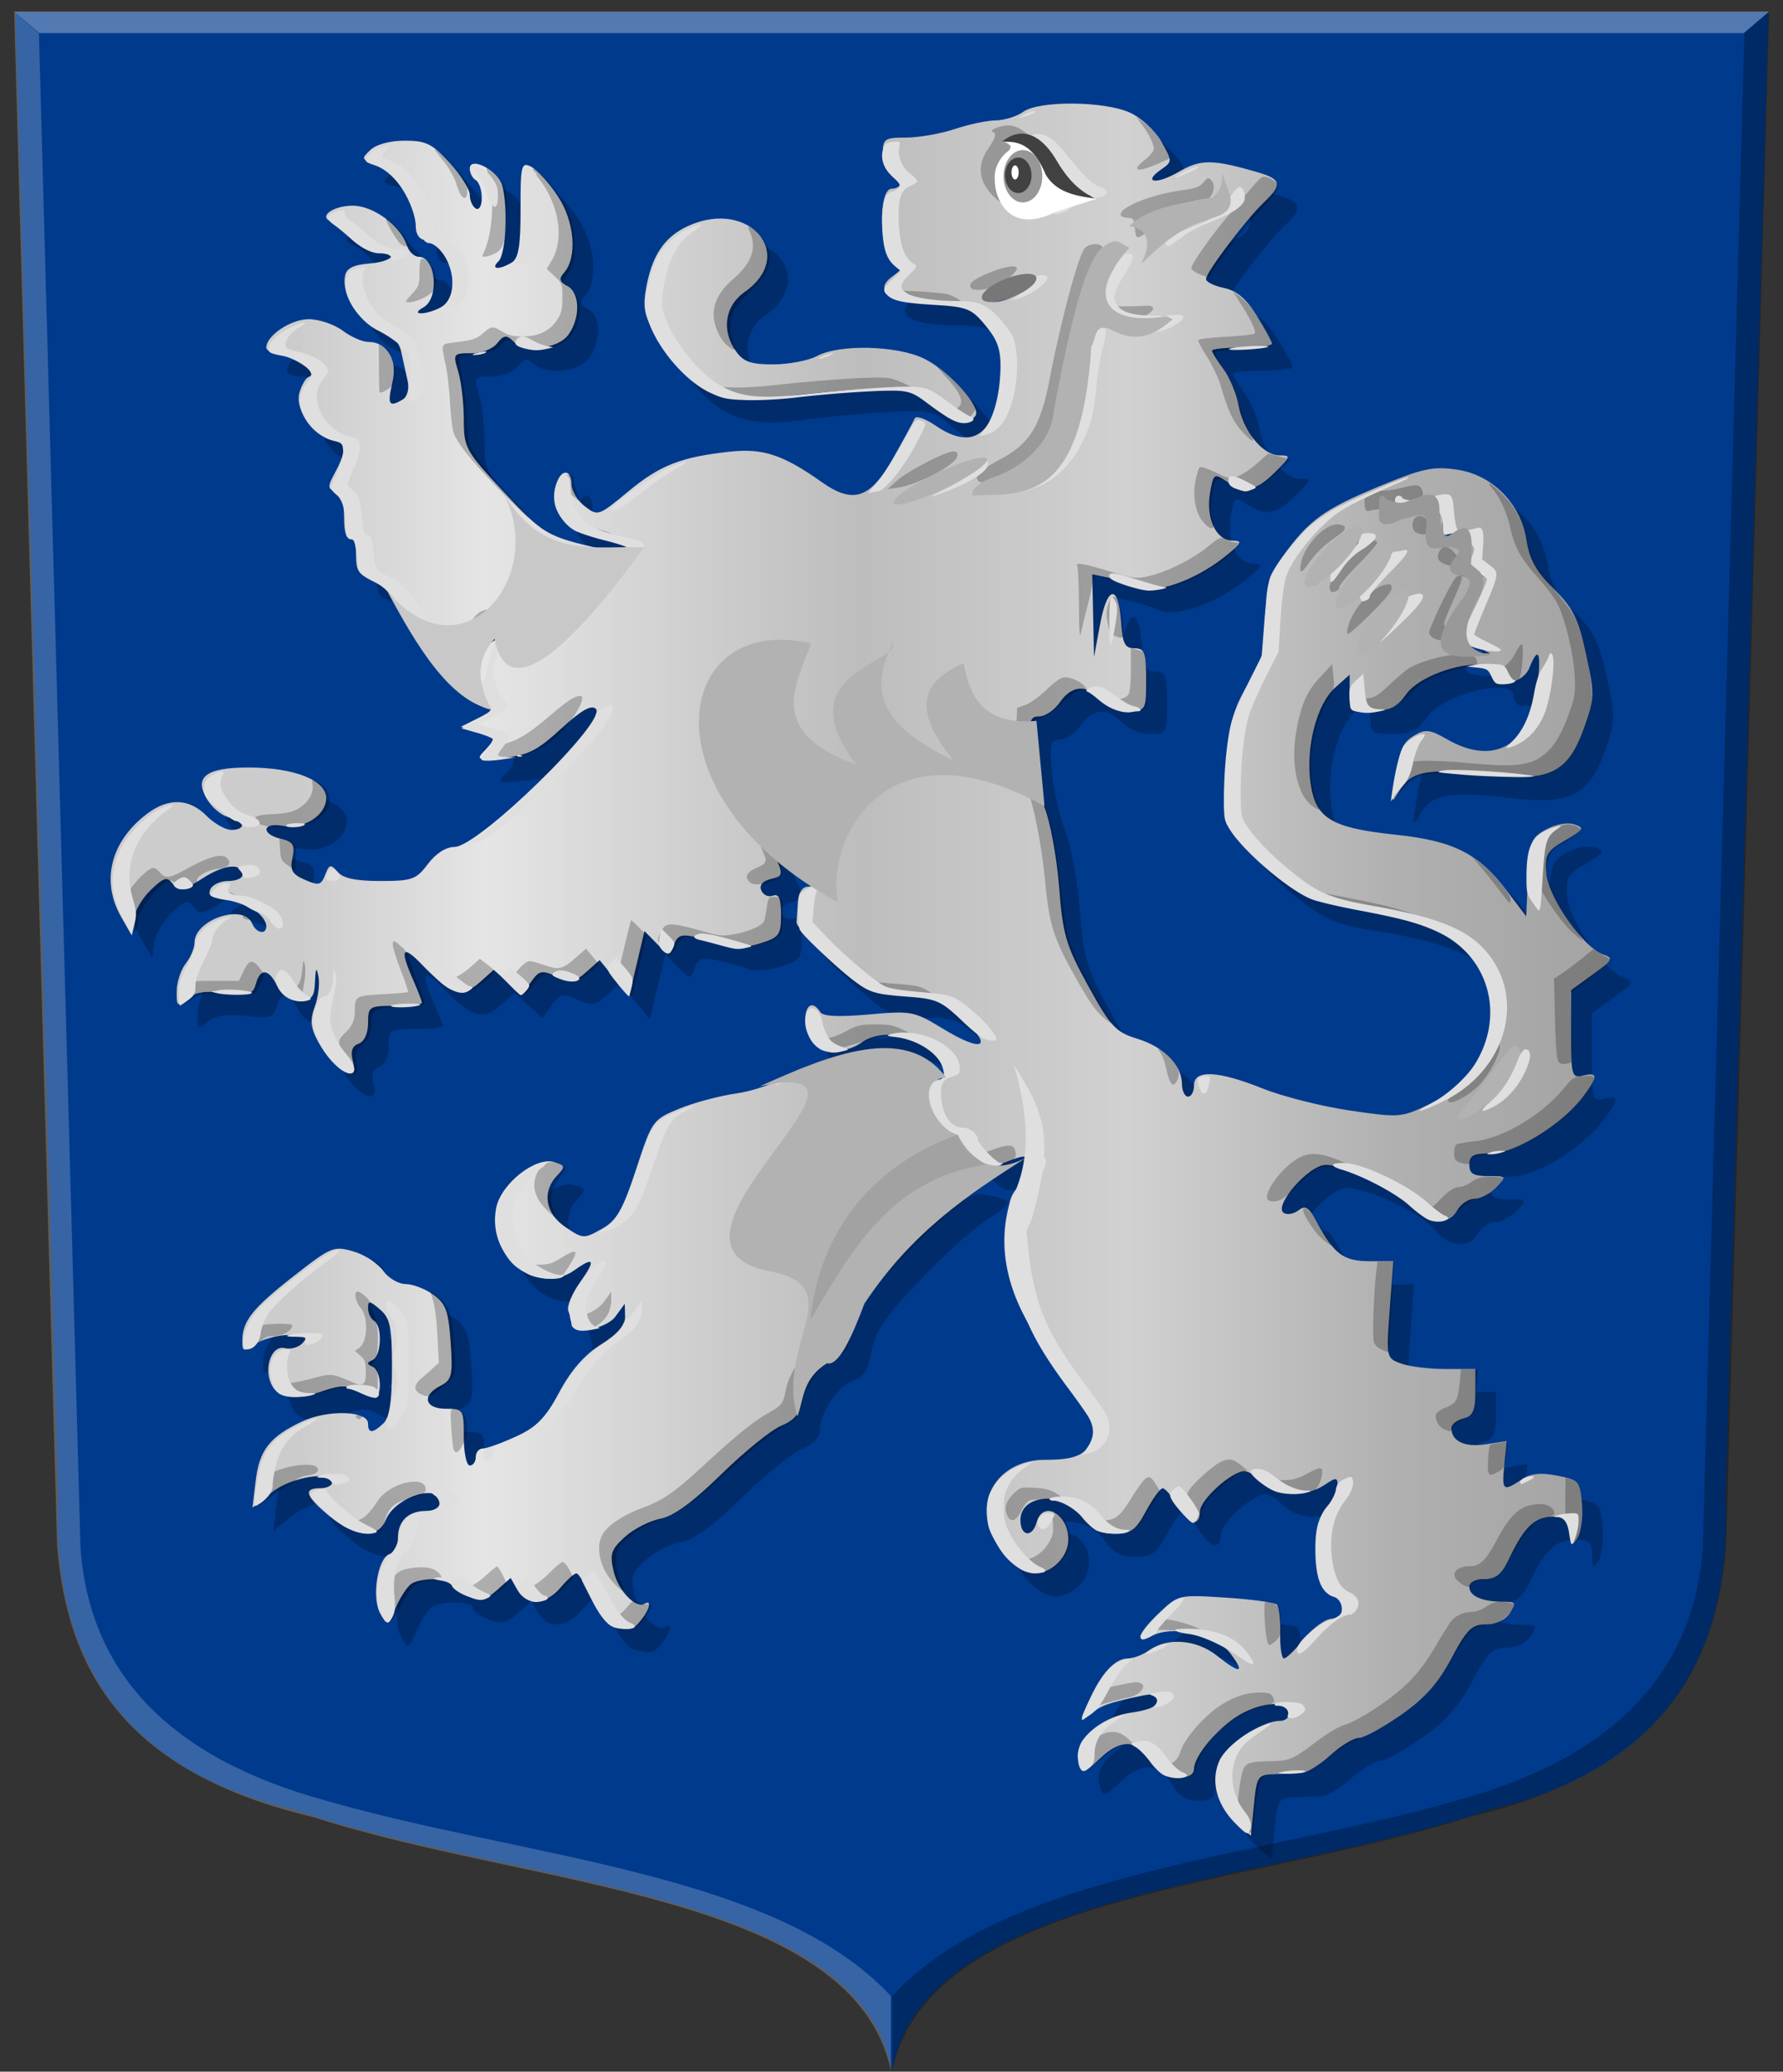 <svg xmlns="http://www.w3.org/2000/svg" xmlns:xlink="http://www.w3.org/1999/xlink" width="194.844" height="226.375"><rect width="100%" height="100%" fill="#333333" stroke="none"/><defs><linearGradient xlink:href="#a" id="d" x1="232.579" y1="-652.761" x2="396.421" y2="-652.761" gradientUnits="userSpaceOnUse" gradientTransform="matrix(-1 0 0 1 688.228 1168.748)"/><linearGradient id="a"><stop offset="0" style="stop-color:#a3a3a3;stop-opacity:1"/><stop offset=".143" style="stop-color:#b0b0b0;stop-opacity:1"/><stop style="stop-color:#d1d1d1;stop-opacity:1" offset=".321"/><stop offset=".5" style="stop-color:#bdbdbd;stop-opacity:1"/><stop style="stop-color:#e5e5e5;stop-opacity:1" offset=".75"/><stop offset=".875" style="stop-color:#ccc;stop-opacity:1"/><stop style="stop-color:#ccc;stop-opacity:1" offset="1"/></linearGradient><linearGradient id="b"><stop offset="0" style="stop-color:#a3a3a3;stop-opacity:1"/><stop offset=".143" style="stop-color:#b0b0b0;stop-opacity:1"/><stop style="stop-color:#d1d1d1;stop-opacity:1" offset=".321"/><stop offset=".5" style="stop-color:#bdbdbd;stop-opacity:1"/><stop style="stop-color:#e5e5e5;stop-opacity:1" offset=".75"/><stop offset=".875" style="stop-color:#ccc;stop-opacity:1"/><stop style="stop-color:#ccc;stop-opacity:1" offset="1"/></linearGradient><linearGradient id="c"><stop offset="0" style="stop-color:#a3a3a3;stop-opacity:1"/><stop offset=".143" style="stop-color:#b0b0b0;stop-opacity:1"/><stop style="stop-color:#d1d1d1;stop-opacity:1" offset=".321"/><stop offset=".5" style="stop-color:#bdbdbd;stop-opacity:1"/><stop style="stop-color:#e5e5e5;stop-opacity:1" offset=".75"/><stop offset=".875" style="stop-color:#ccc;stop-opacity:1"/><stop style="stop-color:#ccc;stop-opacity:1" offset="1"/></linearGradient></defs><path style="fill:#003a8d;fill-opacity:1;stroke:#000;stroke-width:1.125px;stroke-linecap:butt;stroke-linejoin:miter;stroke-opacity:0" d="M377.196 411.351h-95.793l4.684 162.305c-.734 19.24 8.543 30.112 25.97 34.17 24.003 8.179 61.458 8.645 65.14 28.474V411.351z" transform="translate(-279.719 -410.031)"/><path style="fill:#003a8d;fill-opacity:1;stroke:#000;stroke-width:1.125px;stroke-linecap:butt;stroke-linejoin:miter;stroke-opacity:0" d="M377.196 411.351h95.793l-4.683 162.305c.733 19.24-8.543 30.112-25.97 34.17-24.003 8.179-61.459 8.645-65.14 28.474-5.518-74.48-13.505-148.735 0-224.949z" transform="translate(-279.719 -410.031)"/><path style="fill:#001a3e;fill-opacity:.425" d="M417.287 611.999c-2.049-1.7-2.928-4.72-2.03-6.974.735-1.847 4.59-4.419 6.623-4.419.581 0 1.056-.418 1.056-.93 0-1.33-3.013-1.182-5.492.27-2.344 1.374-4.973 4.496-4.973 5.906 0 .63-.613.954-1.799.952-1.31-.003-2.1-.508-2.913-1.86-1.376-2.294-3.277-2.4-5.486-.307-1.972 1.87-1.988 1.872-2.423.294-.58-2.1 2.32-4.734 5.748-5.222 1.945-.276 2.949-.726 2.949-1.323 0-.664-.476-.803-1.8-.524-3.671.775-4.442 1.054-5.633 2.043-1.184.983-1.188.942-.138-1.446 1.323-3.012 2.844-4.674 4.277-4.674.595 0 1.653-.41 2.351-.91 1.975-1.416 5.162-1.156 7.364.6 2.572 2.052 3.133 1.962 1.481-.238-1.543-2.055-6.215-3.12-8.532-1.945-2.009 1.02-1.626-.233.764-2.5 2.083-1.974 2.13-1.985 7.245-1.653 2.832.184 5.347.523 5.589.752.242.23.412 1.65.377 3.156-.034 1.506.151 2.738.413 2.738s1.261-.976 2.222-2.17c.96-1.194 2.32-2.17 3.02-2.17.84 0 1.276-.424 1.276-1.24 0-.683-.43-1.24-.955-1.24-2.347 0-2.893-8.181-.663-9.936.53-.417.963-1.298.963-1.957 0-1.116-.101-1.132-1.453-.235-2.041 1.356-5.293 1.223-6.722-.274-.651-.683-1.557-1.24-2.014-1.24-1.391 0-4.854 3.135-4.854 4.395 0 1.764-1.22 1.434-2.483-.671-.613-1.021-1.33-1.858-1.592-1.86-.262-.002-1.077 1.112-1.812 2.476-1.141 2.121-1.64 2.48-3.447 2.479-1.618-.002-2.418-.437-3.42-1.859-1.966-2.79-6.868-2.521-6.868.376 0 1.798 1.295 1.976 1.773.244.676-2.451 3.46-.932 3.46 1.888 0 1.893-1.803 3.693-3.699 3.693-1.58 0-3.8-2.134-4.788-4.603-1.598-3.998 1.28-7.799 5.905-7.799 3.365 0 4.535-.516 5.258-2.32.529-1.32.15-2.128-2.73-5.81-4.18-5.346-5.557-8.77-6.158-15.32-.441-4.812-.375-5.258.99-6.635.818-.826 1.295-1.891 1.082-2.418-.335-.828-.65-.835-2.608-.06-2.045.81-2.34.782-3.626-.354-.77-.68-1.4-1.644-1.4-2.142 0-.499-.53-.906-1.177-.906-1.772 0-2.747-1.255-2.747-3.535 0-1.6.272-2.046 1.247-2.046.93 0 1.159-.32.9-1.255-.858-3.114-6.277-4.787-9.053-2.796-1.837 1.318-4.687 1.188-5.498-.25-1.317-2.332-.384-5.199 1-3.075.304.466 2.001.548 5.289.256 4.678-.416 4.95-.364 8.08 1.54 4.456 2.711 5.623 2.066 2.095-1.157-2.593-2.369-3.08-2.565-6.382-2.565-3.442 0-3.729-.133-7.658-3.558-2.245-1.957-4.058-3.91-4.028-4.34l.164-2.333c.064-.919.508-1.55 1.09-1.55.54 0 .98-.42.98-.93 0-.512-.448-.93-.996-.93-.549 0-1.303-.768-1.677-1.706-.374-.938-1.69-3.626-2.927-5.974-1.717-3.261-2.248-5.05-2.248-7.576 0-2.958.244-3.537 2.311-5.497 2.44-2.313 1.658-3.06-1.287-1.23-1.757 1.09-2.703 3.111-3.277 7-.356 2.413-.03 3.356 3.16 9.148 3.533 6.414 3.547 6.46 2.023 6.823-1.005.239-1.408.68-1.167 1.274.203.5.772.762 1.265.583.665-.242.896.297.896 2.086 0 2.213-.191 2.473-2.316 3.138-1.274.398-2.819.527-3.434.287-.614-.241-2.093-.66-3.286-.931-1.851-.42-2.241-.306-2.666.782-.495 1.269-.502 1.268-1.859-.112l-1.362-1.386-.841 3.563-.841 3.563-1.608-1.976-1.608-1.977-1.443 1.286c-1.275 1.135-1.658 1.193-3.265.5-1.647-.712-1.915-.653-2.804.616l-.983 1.403-1.54-1.371-1.539-1.371-1.573 1.401c-1.851 1.65-3.217 1.214-6.313-2.011-2.106-2.194-2.408-1.663-.944 1.66.54 1.225.982 2.375.982 2.557 0 .181-1.325.33-2.944.33-2.84 0-2.943.065-2.943 1.88 0 1.138-.406 2.027-1.03 2.254-.708.257-.908.831-.641 1.84.703 2.656-2.015 1.184-3.774-2.043-.843-1.546-.923-2.357-.377-3.84.38-1.033.56-2.523.402-3.31-.218-1.08-.31-.937-.378.583-.076 1.719-.331 2.015-1.738 2.015-1.124 0-1.886-.493-2.394-1.55-.91-1.895-1.844-1.99-2.327-.24-.32 1.16-.709 1.273-3.373.984-2.192-.238-3.322-.062-4.155.646-1.064.903-1.144.844-1.124-.829.011-.99.453-2.343.98-3.005.529-.662.961-1.688.961-2.28 0-2.546 5.396-4.34 6.304-2.097.422 1.043 1.545 1.268 1.545.31 0-1.275-2.683-3.1-4.558-3.1-1.457 0-1.848-.232-1.565-.93.207-.512 1.08-.93 1.941-.93s1.566-.288 1.566-.64c0-1.366-1.905-1.22-4.313.329-2.228 1.433-2.605 1.509-3.264.654-.655-.85-.95-.773-2.432.633-.928.88-1.782 2.346-1.898 3.257l-.211 1.657-1.136-1.984c-2.248-3.928-1.124-8.297 2.906-11.302 2.3-1.715 4.554-1.622 6.423.264.845.853 2.074 1.55 2.73 1.55 1.643 0 1.511-1.107-.16-1.352-.745-.108-1.83-.944-2.41-1.856-1.614-2.534-.295-3.612 4.419-3.612 4.993 0 8.503 1.381 8.503 3.347 0 1.888-2.463 3.448-4.781 3.028-2.23-.404-2.37.897-.154 1.424 1.338.318 1.547.663 1.252 2.059-.289 1.37-.041 1.811 1.36 2.416 1.518.656 1.771.593 2.217-.55.453-1.162.59-1.193 1.366-.307.606.692 1.989.984 4.662.984 3.475 0 3.919-.158 5.197-1.86.86-1.145 1.976-1.86 2.903-1.86 2.619 0 16.78-13.833 15.45-15.092-.5-.475-1.594.152-3.804 2.18-2.598 2.383-3.614 2.897-6.242 3.156-2.93.288-3.071.238-2.126-.752 1.381-1.447 1.293-1.693-.785-2.19l-1.799-.43 1.855-.925c1.715-.855 1.776-1.006.817-2.011-1.41-1.477-1.31-4.592.188-5.878 1.158-.994 1.244-.982 1.574.214.352 1.275 1.774 1.553 3.868.756 1.37-.521 10.385-11.321 9.975-11.95-.163-.25-1.488-.646-2.943-.88-4.006-.64-5.995-3.188-4.799-6.144.57-1.409 1.565-1.208 1.565.315 0 .713.653 1.798 1.451 2.41 1.428 1.096 1.504 1.07 4.742-1.618 3.471-2.881 5.769-3.777 11.183-4.36 3.544-.383 5.785.365 9.943 3.316 3.453 2.45 5.311 1.834 7.818-2.594 1.158-2.046 2.22-4 2.359-4.34.139-.341 1.166.008 2.282.775 3.877 2.665 6.266 1.2 7.066-4.337.523-3.616.047-5.406-1.993-7.493-1.405-1.437-2.135-1.657-5.496-1.657-4.55 0-6.44-1.236-4.296-2.81 1.172-.86 1.177-.948.097-1.562-1.55-.881-1.696-8.03-.163-8.03.54 0 .98-.288.98-.64 0-.351-.44-.8-.98-.996-.56-.204-.981-1.128-.981-2.151 0-1.67.175-1.794 2.534-1.794 1.393 0 3.785-.419 5.314-.93 1.53-.512 3.554-.94 4.498-.95.944-.01 2.287-.43 2.986-.93 1.74-1.248 8.845-1.197 11.677.084 1.21.546 2.754 1.971 3.433 3.166 1.21 2.13 1.21 2.19-.003 3.03-2.128 1.475-.54 1.702 1.901.272 2.392-1.401 3.723-1.39 8.703.071 2.517.739 2.635 1.341.632 3.24-1.952 1.85-6.356 7.672-6.356 8.402 0 .313.885.753 1.966.978 1.396.291 2.438 1.174 3.597 3.05.898 1.451 1.632 2.824 1.632 3.05 0 .226-1.472.41-3.27.41-1.799 0-3.27.151-3.27.336 0 .184.56 1.09 1.246 2.015.686.924 1.43 2.698 1.653 3.943.51 2.848 2.658 5.488 4.465 5.488 1.298 0 1.267.115-.497 1.86-2.097 2.076-3.31 2.292-5.332.95-1.304-.866-1.39-.803-1.746 1.282-.478 2.79.65 5.205 2.441 5.226 1.182.015 1.056.263-.922 1.828-3.242 2.563-7.583 4.062-9.382 3.238-.776-.355-2.22-.812-3.21-1.015l-1.798-.37.095 4.507.095 4.508.668-3.583c.792-4.252 2-4.381 2.285-.244.164 2.391.421 2.897 1.472 2.897 1.106 0 1.272.445 1.272 3.41 0 3.335-.041 3.41-1.861 3.41-1.03 0-2.39-.553-3.045-1.24-1.596-1.672-3.225-1.56-4.518.31-.59.853-1.604 1.55-2.255 1.55-1.04 0-1.146.434-.88 3.566.166 1.961.815 4.821 1.442 6.356.627 1.535 1.347 5.442 1.6 8.682.411 5.272.746 6.411 3.19 10.851 2.445 4.444 3.002 5.044 5.346 5.762 2.937.9 4.869 2.849 4.89 4.935.009.767.31 1.395.67 1.395.359 0 .653-.558.653-1.24 0-1.734 2.603-1.61 7.522.36 2.158.865 6.426 1.941 9.484 2.393 5.395.796 5.649.778 8.585-.627 8.792-4.209 9.5-15.234 1.23-19.16-1.621-.77-5.427-1.774-8.457-2.233-4.684-.71-5.975-1.183-8.612-3.16-1.706-1.278-3.906-3.323-4.888-4.544-1.735-2.157-1.774-2.381-1.362-7.884.352-4.698.759-6.225 2.386-8.959 1.628-2.736 1.961-3.987 1.961-7.378 0-3.493.274-4.458 1.893-6.675 2.853-3.908 4.467-5.075 10.454-7.564 4.734-1.967 5.888-2.218 8.487-1.849 3.925.558 7.017 3.689 7.654 7.75.324 2.07 1.09 3.434 2.962 5.278 2.114 2.08 2.69 3.244 3.54 7.134.951 4.365.939 4.854-.209 8.055-1.76 4.91-3.764 5.908-10.33 5.142-6.527-.76-8.56-.429-9.76 1.594-.957 1.613-.964 1.603-.578-.848.596-3.784.812-4.283 2.22-5.115 1.087-.645 1.655-.568 3.44.464 5.168 2.987 9.11.7 9.892-5.736.462-3.796.13-4.55-.886-2.015-.707 1.763-3.924 2.27-3.924.62 0-2.226-7.639-.436-9.524 2.231-1.022 1.447-1.745 1.796-3.721 1.798-2.32 0-2.453-.105-2.453-1.967v-1.968l-1.586 1.413c-2.024 1.802-3.247 6.575-2.682 10.467.558 3.847 2.245 4.856 9.377 5.613 6.247.663 8.998 2.054 12.056 6.1l2.13 2.817.189-4.263c.173-3.916.335-4.343 1.99-5.244 1.057-.575 2.332-.803 3.082-.552 1.142.383 1.035.57-.995 1.744-2.038 1.18-2.252 1.558-2.061 3.655.239 2.63 4.042 8.053 6.17 8.8 1.205.422 1.117.602-1.078 2.19l-2.392 1.728v4.83c0 4.523.083 4.808 1.309 4.504 1.65-.409 1.648.107-.011 2.315-2.277 3.032-7.403 6.187-10.052 6.187-1.929 0-2.365.229-2.365 1.24 0 .978.436 1.24 2.064 1.24 2.022 0 2.04.025.88 1.24-.652.683-1.717 1.24-2.368 1.24-.651 0-1.5.559-1.884 1.24-.974 1.726-3.154 1.549-4.76-.387-1.56-1.88-7.235-4.564-9.63-4.554-1.865.008-5.792 4.54-4.56 5.263.382.223 1.104.083 1.605-.312.731-.575 1.13-.31 2.012 1.342 1.846 3.453 2.896 4.23 5.72 4.23h2.612l-.394 5.297c-.39 5.238-.376 5.303 1.254 5.89.906.327 3.1.595 4.875.595h3.228v2.538c0 2.017-.269 2.605-1.308 2.863-.72.178-1.308.654-1.308 1.058 0 1.43 1.464 2.12 3.752 1.768l2.29-.352-.258 2.573c-.288 2.858-.148 2.98 1.867 1.643 1.03-.684 2.066-.8 3.906-.44 2.378.465 2.515.622 2.706 3.092.11 1.432-.102 3.095-.47 3.696-.578.94-.675.854-.692-.612-.017-1.456-.292-1.705-1.88-1.705-2.076 0-3.222 1.061-4.86 4.496-.854 1.792-1.485 2.325-2.753 2.325-.97 0-1.646.354-1.646.864 0 1 1.393 1.616 3.656 1.616 1.424 0 1.503.128.77 1.24-.494.752-1.525 1.24-2.612 1.24-1.537 0-2.079.533-3.765 3.7-1.44 2.704-2.933 4.375-5.541 6.202-1.964 1.375-4.028 2.5-4.586 2.5-.558 0-1.94.838-3.068 1.861-1.13 1.023-2.525 1.898-3.101 1.944-.577.046-1.93.116-3.01.155-1.884.068-1.975.204-2.29 3.402l-.326 3.331-1.398-1.16zm28.045-79.448c1.881-1.875 3.069-5.116 1.875-5.116-.398 0-.725.253-.725.562 0 .309-1.03 1.73-2.289 3.159-1.259 1.429-2.29 2.71-2.29 2.849 0 .834 1.973-.003 3.43-1.454zm-2.24-49.475-1.754-.903 1.534-3.568c1.429-3.324 1.455-3.596.387-3.976-.867-.31-1.07-.896-.836-2.414.295-1.902.222-1.984-1.412-1.595-1.617.385-1.723.276-1.723-1.772 0-2.395-.07-2.432-3.045-1.623-1.373.373-2.295.332-2.776-.124-.524-.497-.72-.208-.72 1.064 0 1.844-.148 1.823 4.088.558.922-.275 1.144.034 1.144 1.591 0 1.74.2 1.933 1.986 1.933 1.76 0 1.908.136 1.308 1.2-.911 1.613-.882 1.705.666 2.089 1.31.324 1.293.429-.64 4.06-2.153 4.043-2.074 4.221 1.913 4.336l1.635.047-1.754-.903zm-7.271-5.35c-1.482-.898-5.036 2.99-5.036 5.508 0 .144 1.285-.944 2.856-2.418 1.66-1.556 2.573-2.85 2.18-3.09zm-5.69.03c0-.38 1.087-1.636 2.417-2.79 1.951-1.695 2.172-2.095 1.144-2.08-1.682.027-3.068 1.141-4.06 3.266-.979 2.097-.992 2.296-.155 2.296.36 0 .654-.311.654-.692zm-2.617-3.663c0-.218.736-.77 1.636-1.226 1.788-.908 2.16-1.86.726-1.86-1.531 0-3.592 2.07-4.013 4.03-.38 1.77-.35 1.802.626.657.564-.662 1.025-1.382 1.025-1.6zm-42.376-8.192c1.695-.773 3.093-1.754 3.107-2.18.014-.427-.086-.776-.222-.776-.779 0-4.9 2.01-6.293 3.07-2.264 1.721-.484 1.662 3.408-.114zm10.873-1.26c2.262-1.972 4.002-5.897 4.018-9.065.016-3.017 1.243-7.513 2.05-7.513.286 0 1.256.318 2.156.707 1.249.54 2.108.522 3.628-.075 2.398-.942 2.658-2.054.352-1.506-.901.215-2.667.208-3.924-.016-2.703-.481-3.016-1.976-.981-4.686 1.066-1.419 1.134-1.797.375-2.074-.511-.186-1.213-.005-1.559.4-.778.913-3.232 10.184-3.806 14.38-.634 4.632-2.371 7.438-5.435 8.778-1.44.63-2.626 1.528-2.635 1.997-.025 1.263 3.801.381 5.76-1.327zm-2.417-20.245c.85-.653 1.394-1.33 1.211-1.505-.603-.575-5.226 1.117-5.226 1.913 0 1.168 2.264.937 4.015-.408zm19.393-7.545c2.251-.716 3.138-1.343 3.29-2.325.115-.74-.105-1.345-.49-1.345s-.7.279-.7.62c0 .34-.8.62-1.777.62-.977 0-3.037.456-4.578 1.014-2.815 1.02-3.71 2.086-1.75 2.086.632 0 .91.346.698.87-.56 1.386.42 1.79 1.364.56.474-.616 2.248-1.56 3.943-2.1zm-15.56-1.5c.448-.511 1.514-.93 2.37-.93.855 0 1.555-.28 1.555-.62 0-.341-.428-.62-.95-.62s-1.836-1.222-2.92-2.716c-2.21-3.045-3.067-3.533-4.96-2.823-.72.27-.919.51-.443.534.614.031.49.496-.427 1.602-1.4 1.687-1.256 3.593.41 5.418 1.213 1.33 4.26 1.418 5.365.155zm-4.087-.98c-1.524-.841-1.464-1.773.09-1.388.678.168 1.44-.011 1.693-.398.34-.523.7-.515 1.39.028.705.555.75.938.188 1.58-.873.998-1.79 1.046-3.361.178zm-44.428 155.895c-.603-.15-1.633-1.513-2.29-3.026-.656-1.513-1.392-2.753-1.636-2.754-.243-.002-1.022.695-1.73 1.548-1.567 1.89-3.738 2.005-4.727.252l-.733-1.299-1.48 1.32c-1.223 1.088-1.784 1.209-3.215.693-.954-.344-1.734-.911-1.734-1.26 0-.738-3.224-.842-4.387-.141-.434.261-1.207 1.418-1.719 2.571-.916 2.067-.94 2.077-1.712.709-.968-1.714-.305-6.023 1-6.497.512-.187.931-.99.931-1.785 0-1.836 1.151-2.934 3.074-2.934.902 0 1.505-.373 1.505-.93 0-2.164-4.906-.586-5.902 1.898-.851 2.122-3.33 1.957-6.176-.412-2.619-2.18-2.902-3.037-1.004-3.037.72 0 1.309-.279 1.309-.62 0-1.342-4.482-.617-6.592 1.066l-2.114 1.686.351-2.951c.399-3.354 1.549-4.82 5.075-6.475 2.808-1.317 7.204-1.176 7.204.231 0 1.1.505 1.093 1.682-.023.662-.628.934-2.409.934-6.105 0-4.432-.197-5.389-1.308-6.342-1.14-.977-1.308-.994-1.308-.132 0 .544.294 1.162.654 1.373.936.548.81 3.858-.163 4.289-.655.289-.655.434 0 .723.973.43 1.108 3.359.154 3.359-.364 0-1.236-.34-1.936-.754-.999-.591-1.746-.591-3.471 0-3.148 1.08-4.901.934-5.696-.474-1.026-1.817-.137-4.53 1.362-4.158.66.163 1.54-.093 1.957-.569.624-.713.364-.866-1.465-.866-1.223 0-2.878.434-3.678.965-1.365.907-1.453.886-1.453-.35 0-2.136 1.117-3.539 5.625-7.065 4.083-3.192 4.358-3.305 6.51-2.68 1.235.36 2.696 1.306 3.246 2.102.55.796 1.656 1.453 2.457 1.46.801.008 2.177.54 3.057 1.18 1.34.977 1.644 1.82 1.87 5.199.243 3.61.127 4.106-1.109 4.733-2.085 1.058-1.748 2.517.582 2.517 1.918 0 1.962.069 1.962 3.1 0 1.706.294 3.101.654 3.101.36 0 .654-.419.654-.93 0-.512.349-.93.775-.93.426 0 2.057-.589 3.624-1.308 2.276-1.045 3.227-2.018 4.733-4.846 1.267-2.38 2.758-4.086 4.552-5.212 1.836-1.152 2.657-2.106 2.633-3.06l-.034-1.387-1.026 1.396c-1.021 1.387-4.792 2.037-4.792.825 0-.313-.157-.957-.35-1.432-.191-.475.388-1.893 1.29-3.151 1.725-2.41 1.536-2.852-.574-1.339-4.109 2.947-9.657-1.421-8.599-6.77.523-2.643 4.29-5.627 6.329-5.014 1.234.372 1.26.495.317 1.483-1.675 1.755-1.283 4.135.927 5.627 1.91 1.29 2.004 1.294 3.953.203 1.665-.933 2.29-2.015 3.766-6.53 1.74-5.32 1.821-5.432 4.714-6.616 1.62-.662 4.415-1.408 6.214-1.659 1.799-.25 4.295-1.112 5.548-1.916 1.41-.905 3.231-1.46 4.785-1.46 1.379 0 3.099-.3 3.821-.667 1.55-.787 6.449-.158 6.449.827 0 .37-.477 1.17-1.059 1.781-1.465 1.535-.695 5.194 1.363 6.472l1.55.964-4.752 4.457c-5.959 5.59-8.58 9.23-7.708 10.708.534.904.891.636 2.396-1.798 2.316-3.747 10.113-10.95 11.807-10.908.72.018 1.873.242 2.562.498 1.097.408.898.694-1.588 2.282-1.564.999-4.95 4.062-7.527 6.806-3.718 3.962-4.775 5.532-5.126 7.616-.338 2.005-.82 2.76-2.036 3.199-1.702.614-3.617 3.516-3.617 5.482 0 .736-.733 1.484-1.906 1.944-1.049.412-3.986 2.782-6.527 5.266-3.205 3.134-5.268 4.64-6.736 4.919-1.164.22-2.901 1.113-3.86 1.984-1.512 1.374-1.674 1.87-1.226 3.756.506 2.129 2.42 4.117 3.405 3.539.786-.46.541.605-.413 1.797-.88 1.099-1.163 1.159-3.128.666zm-18.015-103.931c-.723-.757-2.525-3.368-4.005-5.801-1.909-3.14-3.17-4.54-4.34-4.818-1.375-.327-1.65-.758-1.65-2.588 0-1.305-.265-2.04-.654-1.811-.396.231-.654-.62-.654-2.154 0-1.663-.332-2.657-.965-2.887-.85-.31-.85-.56 0-2.12 1.316-2.414 1.214-3.691-.296-3.691-1.908 0-4.133-3.022-3.633-4.934.226-.867.703-1.676 1.058-1.796 1.13-.384-1.536-2.572-3.133-2.572-.844 0-1.534-.279-1.534-.62 0-1.306 2.685-3.1 4.639-3.1 1.112 0 2.77.558 3.685 1.24.915.682 2.167 1.24 2.782 1.24 2.111 0 3.27 1.96 2.663 4.508-.562 2.365-.356 2.685 1.149 1.78.491-.296.718-1.149.531-2.006-.178-.82-.494-2.257-.703-3.193-.261-1.17-1.055-1.969-2.545-2.559-2.261-.896-4.002-3.694-3.587-5.767.162-.813.92-1.188 2.674-1.326 2.642-.208 3.43-1.358.93-1.358-.834 0-2.126-.664-2.87-1.476-.745-.811-1.733-1.595-2.196-1.742-1.55-.49.092-1.743 2.281-1.743 2.281 0 5.208 2.163 5.958 4.403.217.648.785 1.178 1.262 1.178 1.875 0 2.3 4.546.516 5.531-1.536.849.173.874 1.842.028 2.57-1.304 1.147-7.42-1.725-7.42-.529 0-.94-.605-.949-1.395-.028-2.71-2.344-6.47-4.267-6.928-1.69-.402-1.737-.498-.718-1.465.667-.632 2.142-1.035 3.788-1.035 2.319 0 3.002.337 4.897 2.415 1.21 1.328 2.201 2.91 2.201 3.515s.294 1.272.654 1.483c.37.216.654-.291.654-1.167 0-.853-.294-1.723-.654-1.933-.36-.211-.654-.78-.654-1.264 0-1.38 3.077.191 3.533 1.804.662 2.338.415 7.56-.393 8.327-.932.883.04.975 1.439.137.746-.449.978-1.839.971-5.825-.009-4.829.082-5.19 1.155-4.647.64.325 1.946 1.765 2.904 3.2 1.848 2.768 2.17 6.688.689 8.38-.583.666-.502.992.362 1.45 1.395.74 1.445 3.525.095 5.352-1.148 1.554-4.697 1.905-6.09.603-.664-.62-.997-.56-1.674.31-.486.624-1.7 1.085-2.854 1.085-1.953 0-1.991.055-1.4 2.012.335 1.106.61 3.46.61 5.233 0 3.092.174 3.41 4.37 7.917 4.348 4.67 4.662 4.852 10.835 6.264l1.797.412-4.577 4.646c-2.517 2.556-4.577 4.898-4.577 5.204 0 .307-.736.557-1.635.557-1.308 0-1.635-.31-1.635-1.55 0-1.583-.463-1.885-1.649-1.076-.917.626-2.276 3.671-2.276 5.1 0 1.795-.976 1.977-2.432.453zm52.896-29.653c-2.14-1.846-2.301-1.88-7.521-1.585-2.934.165-7.1.56-9.259.878-6.145.904-9.67-.782-13.038-6.234-1.52-2.46-1.763-3.407-1.411-5.49.631-3.744 2.012-5.817 4.673-7.014 6.652-2.992 11.887 3.202 6.122 7.243-2.19 1.536-2.562 4.278-.887 6.546.811 1.098 1.642 1.373 4.088 1.356 1.688-.012 3.806-.421 4.705-.908 2.425-1.315 8.714-1.17 11.689.269 2.712 1.312 6.281 5.263 5.641 6.245-.726 1.115-2.578.611-4.802-1.306z" transform="translate(-279.719 -410.031)"/><path style="fill:url(#d);fill-opacity:1" d="M415.015 609.465c-2.049-1.7-2.928-4.72-2.03-6.974.735-1.847 4.59-4.418 6.623-4.418.581 0 1.056-.419 1.056-.93 0-1.33-3.013-1.182-5.492.27-2.344 1.373-4.973 4.495-4.973 5.905 0 .63-.613.954-1.799.952-1.31-.003-2.1-.507-2.913-1.86-1.376-2.294-3.277-2.4-5.486-.307-1.972 1.87-1.988 1.872-2.423.294-.58-2.1 2.32-4.734 5.748-5.221 1.945-.277 2.949-.727 2.949-1.323 0-.665-.476-.804-1.8-.525-3.671.775-4.442 1.054-5.633 2.043-1.184.983-1.188.942-.138-1.446 1.323-3.012 2.844-4.673 4.277-4.673.595 0 1.653-.41 2.351-.91 1.975-1.417 5.162-1.157 7.364.6 2.572 2.051 3.133 1.96 1.481-.239-1.543-2.055-6.215-3.12-8.532-1.944-2.009 1.02-1.626-.234.764-2.5 2.083-1.975 2.13-1.986 7.245-1.654 2.832.184 5.347.523 5.589.752.242.23.412 1.65.377 3.156-.034 1.506.151 2.739.413 2.739s1.261-.977 2.222-2.17c.96-1.194 2.32-2.171 3.02-2.171.84 0 1.276-.424 1.276-1.24 0-.682-.43-1.24-.955-1.24-2.347 0-2.893-8.18-.663-9.936.53-.417.963-1.298.963-1.957 0-1.116-.101-1.132-1.453-.234-2.041 1.355-5.293 1.222-6.722-.275-.651-.682-1.557-1.24-2.014-1.24-1.391 0-4.854 3.135-4.854 4.395 0 1.764-1.22 1.435-2.483-.671-.613-1.021-1.33-1.858-1.592-1.86-.262-.002-1.077 1.112-1.812 2.476-1.141 2.122-1.64 2.48-3.447 2.479-1.618-.002-2.418-.437-3.42-1.859-1.966-2.79-6.868-2.521-6.868.377 0 1.797 1.295 1.975 1.773.243.676-2.451 3.46-.932 3.46 1.889 0 1.893-1.803 3.692-3.699 3.692-1.58 0-3.8-2.134-4.788-4.603-1.598-3.998 1.28-7.799 5.905-7.799 3.365 0 4.535-.516 5.258-2.32.529-1.32.15-2.127-2.73-5.81-4.18-5.346-5.557-8.77-6.158-15.32-.441-4.812-.375-5.258.99-6.635.818-.826 1.295-1.891 1.082-2.418-.335-.828-.65-.835-2.608-.06-2.045.81-2.34.782-3.626-.354-.77-.68-1.4-1.644-1.4-2.142 0-.499-.53-.906-1.177-.906-1.772 0-2.747-1.255-2.747-3.535 0-1.6.272-2.046 1.247-2.046.93 0 1.159-.32.9-1.255-.858-3.114-6.277-4.786-9.053-2.795-1.837 1.317-4.687 1.187-5.498-.25-1.317-2.332-.384-5.2 1-3.076.304.466 2.001.548 5.289.256 4.678-.416 4.95-.364 8.08 1.54 4.456 2.711 5.623 2.066 2.095-1.157-2.593-2.369-3.08-2.564-6.382-2.564-3.442 0-3.729-.134-7.658-3.558-2.245-1.957-4.058-3.91-4.028-4.341l.164-2.333c.064-.919.508-1.55 1.09-1.55.54 0 .98-.419.98-.93 0-.512-.448-.93-.996-.93-.549 0-1.303-.768-1.677-1.706-.374-.938-1.69-3.626-2.927-5.974-1.717-3.26-2.248-5.05-2.248-7.576 0-2.958.244-3.537 2.311-5.497 2.44-2.313 1.658-3.06-1.287-1.23-1.757 1.091-2.703 3.111-3.277 7-.356 2.414-.03 3.356 3.16 9.148 3.533 6.415 3.547 6.46 2.023 6.823-1.005.24-1.408.68-1.167 1.274.203.5.772.762 1.265.583.665-.242.896.298.896 2.087 0 2.213-.191 2.472-2.316 3.137-1.274.399-2.819.528-3.434.287-.614-.241-2.093-.66-3.286-.93-1.851-.421-2.241-.307-2.666.78-.495 1.27-.502 1.27-1.859-.111l-1.362-1.386-.84 3.563-.842 3.563-1.608-1.976-1.608-1.977-1.443 1.286c-1.275 1.135-1.658 1.194-3.265.5-1.647-.712-1.915-.653-2.804.616l-.983 1.403-1.54-1.371-1.539-1.371-1.573 1.401c-1.851 1.65-3.217 1.214-6.313-2.01-2.106-2.195-2.408-1.664-.943 1.66.54 1.224.98 2.374.98 2.556 0 .181-1.324.33-2.943.33-2.84 0-2.943.065-2.943 1.88 0 1.138-.406 2.027-1.03 2.254-.708.258-.908.832-.641 1.84.703 2.656-2.015 1.185-3.774-2.043-.843-1.546-.923-2.356-.377-3.84.38-1.033.56-2.523.402-3.31-.218-1.08-.31-.937-.377.583-.076 1.719-.332 2.016-1.739 2.016-1.124 0-1.886-.494-2.394-1.55-.91-1.896-1.844-1.992-2.327-.24-.32 1.16-.709 1.273-3.373.983-2.192-.238-3.322-.062-4.155.646-1.064.904-1.144.845-1.124-.828.011-.991.453-2.343.98-3.006.529-.662.961-1.688.961-2.28 0-2.546 5.396-4.34 6.304-2.097.422 1.043 1.545 1.268 1.545.31 0-1.275-2.683-3.1-4.558-3.1-1.457 0-1.848-.232-1.565-.93.207-.512 1.08-.93 1.941-.93s1.566-.288 1.566-.64c0-1.366-1.905-1.22-4.313.329-2.228 1.433-2.605 1.509-3.264.654-.655-.85-.95-.773-2.432.634-.928.88-1.782 2.345-1.898 3.256l-.211 1.658-1.136-1.985c-2.248-3.928-1.124-8.296 2.906-11.302 2.3-1.715 4.554-1.622 6.423.265.845.852 2.074 1.55 2.73 1.55 1.643 0 1.511-1.108-.16-1.352-.745-.11-1.83-.945-2.41-1.857-1.614-2.534-.295-3.612 4.419-3.612 4.993 0 8.503 1.381 8.503 3.347 0 1.888-2.463 3.448-4.78 3.028-2.23-.404-2.37.897-.155 1.424 1.338.319 1.547.663 1.252 2.059-.289 1.37-.041 1.811 1.36 2.416 1.518.656 1.771.593 2.217-.55.453-1.162.59-1.193 1.366-.307.606.693 1.989.985 4.662.985 3.475 0 3.919-.16 5.197-1.86.86-1.146 1.976-1.86 2.903-1.86 2.619 0 16.78-13.833 15.45-15.093-.5-.475-1.594.152-3.804 2.18-2.598 2.383-3.614 2.897-6.242 3.156-2.93.289-3.071.239-2.126-.752 1.381-1.447 1.293-1.692-.785-2.19l-1.799-.43 1.855-.925c1.715-.855 1.776-1.006.817-2.01-1.41-1.478-1.31-4.593.188-5.879 1.158-.993 1.244-.982 1.574.214.352 1.275 1.775 1.553 3.868.756 1.37-.521 10.385-11.321 9.975-11.95-.163-.25-1.488-.646-2.943-.879-4.006-.642-5.995-3.189-4.799-6.144.57-1.41 1.565-1.21 1.565.315 0 .712.653 1.797 1.451 2.41 1.428 1.096 1.504 1.07 4.742-1.618 3.471-2.882 5.769-3.778 11.183-4.361 3.544-.382 5.785.365 9.943 3.316 3.453 2.45 5.311 1.834 7.818-2.593 1.158-2.047 2.22-4 2.359-4.341.139-.341 1.166.008 2.282.775 3.877 2.666 6.266 1.2 7.066-4.337.523-3.616.047-5.406-1.993-7.493-1.405-1.437-2.135-1.657-5.496-1.657-4.55 0-6.44-1.236-4.296-2.81 1.172-.86 1.177-.948.097-1.562-1.55-.881-1.696-8.03-.163-8.03.54 0 .98-.288.98-.64 0-.351-.44-.8-.98-.996-.56-.203-.981-1.128-.981-2.15 0-1.67.175-1.795 2.534-1.795 1.393 0 3.785-.418 5.314-.93 1.53-.512 3.554-.939 4.498-.95.944-.01 2.287-.43 2.986-.93 1.74-1.247 8.845-1.196 11.677.084 1.21.547 2.754 1.972 3.433 3.166 1.21 2.13 1.21 2.19-.003 3.03-2.128 1.476-.54 1.702 1.901.272 2.392-1.401 3.723-1.39 8.703.071 2.517.74 2.635 1.341.632 3.24-1.952 1.85-6.356 7.672-6.356 8.402 0 .313.885.753 1.966.978 1.396.291 2.438 1.175 3.597 3.05.898 1.452 1.632 2.824 1.632 3.05 0 .226-1.472.41-3.27.41-1.799 0-3.27.152-3.27.336 0 .184.56 1.091 1.246 2.015.686.924 1.43 2.698 1.653 3.943.51 2.848 2.658 5.489 4.465 5.489 1.298 0 1.267.115-.497 1.86-2.097 2.075-3.31 2.291-5.332.95-1.304-.866-1.39-.803-1.746 1.281-.478 2.79.65 5.205 2.441 5.227 1.182.014 1.056.262-.922 1.827-3.242 2.564-7.583 4.062-9.382 3.239-.776-.355-2.22-.812-3.21-1.016l-1.798-.37.095 4.507.095 4.508.668-3.583c.792-4.252 2-4.381 2.285-.244.164 2.391.421 2.897 1.472 2.897 1.106 0 1.272.445 1.272 3.41 0 3.335-.041 3.41-1.861 3.41-1.03 0-2.39-.553-3.045-1.24-1.596-1.672-3.225-1.56-4.518.31-.59.853-1.604 1.55-2.255 1.55-1.04 0-1.146.434-.88 3.566.166 1.962.815 4.822 1.442 6.356.627 1.535 1.347 5.442 1.6 8.682.411 5.272.746 6.411 3.19 10.851 2.445 4.444 3.002 5.045 5.346 5.762 2.937.9 4.869 2.849 4.89 4.935.009.767.31 1.395.67 1.395.359 0 .653-.558.653-1.24 0-1.734 2.603-1.609 7.522.36 2.159.865 6.426 1.942 9.484 2.393 5.395.796 5.65.778 8.585-.627 8.792-4.209 9.5-15.234 1.23-19.16-1.621-.77-5.427-1.774-8.457-2.233-4.684-.71-5.974-1.183-8.612-3.16-1.706-1.278-3.905-3.323-4.888-4.544-1.735-2.156-1.774-2.38-1.362-7.884.352-4.698.759-6.225 2.386-8.958 1.628-2.736 1.961-3.988 1.961-7.379 0-3.493.274-4.458 1.893-6.675 2.853-3.907 4.467-5.075 10.454-7.563 4.734-1.968 5.888-2.22 8.487-1.85 3.925.558 7.017 3.69 7.654 7.751.324 2.07 1.09 3.433 2.962 5.277 2.114 2.08 2.69 3.244 3.54 7.134.952 4.365.939 4.854-.209 8.055-1.76 4.91-3.764 5.908-10.33 5.143-6.527-.762-8.56-.43-9.76 1.593-.957 1.613-.964 1.603-.578-.848.596-3.784.812-4.282 2.22-5.115 1.087-.644 1.655-.568 3.44.464 5.168 2.987 9.11.7 9.892-5.736.462-3.796.13-4.549-.886-2.015-.707 1.763-3.924 2.271-3.924.62 0-2.225-7.639-.436-9.524 2.232-1.022 1.447-1.745 1.796-3.721 1.797-2.32 0-2.453-.105-2.453-1.967v-1.968l-1.586 1.413c-2.024 1.803-3.247 6.575-2.682 10.467.558 3.847 2.245 4.857 9.377 5.613 6.247.663 8.998 2.054 12.056 6.1l2.13 2.817.189-4.263c.173-3.916.335-4.343 1.99-5.244 1.057-.574 2.332-.803 3.082-.551 1.142.382 1.035.57-.995 1.744-2.038 1.179-2.252 1.557-2.061 3.654.239 2.63 4.042 8.053 6.17 8.8 1.205.422 1.117.602-1.078 2.19l-2.392 1.729v4.829c0 4.524.083 4.808 1.309 4.505 1.65-.41 1.648.106-.01 2.314-2.278 3.032-7.404 6.187-10.053 6.187-1.929 0-2.365.229-2.365 1.24 0 .979.436 1.24 2.064 1.24 2.022 0 2.04.025.88 1.24-.652.683-1.717 1.241-2.368 1.241-.651 0-1.5.558-1.884 1.24-.974 1.725-3.154 1.548-4.76-.388-1.56-1.88-7.235-4.564-9.63-4.553-1.865.008-5.792 4.54-4.56 5.262.382.223 1.104.083 1.605-.311.731-.576 1.13-.31 2.013 1.341 1.845 3.454 2.895 4.23 5.72 4.23h2.611l-.394 5.297c-.39 5.238-.376 5.303 1.254 5.89.906.328 3.1.595 4.875.595h3.228v2.538c0 2.017-.269 2.605-1.308 2.863-.72.178-1.308.655-1.308 1.058 0 1.43 1.464 2.12 3.752 1.768l2.29-.352-.258 2.573c-.288 2.858-.148 2.981 1.867 1.643 1.03-.684 2.066-.8 3.906-.44 2.378.465 2.515.622 2.706 3.093.11 1.431-.101 3.094-.47 3.696-.578.94-.675.853-.692-.612-.017-1.457-.292-1.706-1.88-1.706-2.076 0-3.222 1.061-4.86 4.496-.854 1.793-1.485 2.325-2.753 2.325-.97 0-1.646.355-1.646.864 0 1 1.393 1.617 3.656 1.617 1.424 0 1.503.128.77 1.24-.494.75-1.525 1.24-2.612 1.24-1.537 0-2.079.532-3.765 3.7-1.44 2.703-2.933 4.374-5.541 6.2-1.964 1.376-4.028 2.502-4.586 2.502-.558 0-1.94.837-3.068 1.86-1.13 1.023-2.525 1.898-3.101 1.944-.577.046-1.93.116-3.01.155-1.884.069-1.975.204-2.29 3.402l-.326 3.331-1.398-1.16zm28.045-79.448c1.881-1.874 3.069-5.115 1.875-5.115-.398 0-.725.252-.725.56 0 .31-1.03 1.731-2.289 3.16-1.259 1.429-2.29 2.71-2.29 2.85 0 .833 1.973-.004 3.43-1.455zm-2.24-49.475-1.754-.903 1.534-3.568c1.429-3.324 1.455-3.595.387-3.976-.867-.31-1.07-.896-.836-2.413.295-1.903.222-1.984-1.412-1.595-1.617.384-1.723.275-1.723-1.773 0-2.394-.07-2.432-3.045-1.623-1.373.373-2.295.332-2.776-.124-.524-.497-.72-.208-.72 1.064 0 1.844-.148 1.824 4.088.559.922-.276 1.144.033 1.144 1.59 0 1.74.2 1.933 1.986 1.933 1.76 0 1.908.136 1.308 1.2-.911 1.613-.882 1.705.667 2.09 1.309.324 1.292.428-.641 4.059-2.153 4.043-2.074 4.221 1.913 4.336l1.635.047-1.754-.903zm-7.271-5.35c-1.482-.898-5.036 2.99-5.036 5.509 0 .143 1.285-.945 2.856-2.418 1.66-1.557 2.573-2.851 2.18-3.09zm-5.69.03c0-.38 1.087-1.636 2.417-2.79 1.951-1.694 2.172-2.095 1.144-2.08-1.682.027-3.068 1.141-4.06 3.266-.979 2.097-.992 2.296-.155 2.296.36 0 .654-.311.654-.692zm-2.617-3.662c0-.219.736-.77 1.636-1.227 1.788-.907 2.16-1.86.726-1.86-1.531 0-3.592 2.07-4.013 4.03-.38 1.77-.35 1.802.626.657.564-.662 1.025-1.382 1.025-1.6zm-42.376-8.192c1.695-.774 3.093-1.755 3.107-2.181.014-.427-.086-.775-.222-.775-.779 0-4.9 2.01-6.293 3.07-2.264 1.72-.484 1.661 3.408-.114zm10.873-1.26c2.262-1.973 4.002-5.897 4.018-9.066.016-3.017 1.243-7.513 2.05-7.513.286 0 1.256.318 2.156.707 1.249.54 2.108.522 3.628-.075 2.398-.942 2.658-2.054.352-1.505-.901.214-2.667.207-3.924-.017-2.703-.48-3.016-1.976-.981-4.685 1.066-1.42 1.134-1.798.375-2.074-.511-.186-1.213-.005-1.559.4-.778.913-3.232 10.183-3.806 14.38-.634 4.632-2.371 7.437-5.435 8.777-1.44.63-2.626 1.528-2.635 1.997-.025 1.263 3.801.381 5.76-1.327zm-2.417-20.246c.85-.653 1.394-1.33 1.211-1.504-.603-.575-5.226 1.117-5.226 1.912 0 1.168 2.264.938 4.015-.408zm19.393-7.545c2.251-.716 3.138-1.343 3.29-2.325.115-.74-.105-1.345-.49-1.345s-.7.279-.7.62c0 .341-.8.62-1.777.62-.977 0-3.037.457-4.578 1.015-2.815 1.019-3.71 2.086-1.75 2.086.632 0 .91.346.699.87-.562 1.386.419 1.788 1.363.56.474-.616 2.248-1.562 3.943-2.1zm-15.56-1.5c.448-.511 1.514-.93 2.37-.93.855 0 1.555-.279 1.555-.62 0-.341-.428-.62-.95-.62s-1.836-1.222-2.92-2.716c-2.21-3.045-3.067-3.533-4.96-2.823-.72.27-.919.51-.443.535.614.03.49.495-.427 1.6-1.4 1.688-1.256 3.594.41 5.42 1.213 1.33 4.26 1.417 5.365.154zm-4.087-.98c-1.524-.84-1.464-1.773.09-1.388.678.168 1.44-.01 1.693-.398.34-.522.7-.515 1.39.028.705.555.75.938.188 1.58-.873.998-1.79 1.047-3.361.178zM346.64 587.734c-.603-.152-1.633-1.513-2.29-3.027-.656-1.513-1.392-2.752-1.636-2.754-.243-.002-1.022.696-1.73 1.548-1.567 1.89-3.737 2.005-4.727.252l-.733-1.298-1.48 1.318c-1.223 1.089-1.784 1.21-3.215.694-.954-.344-1.734-.91-1.734-1.26 0-.738-3.224-.842-4.387-.141-.434.261-1.207 1.419-1.719 2.571-.916 2.068-.94 2.077-1.712.709-.968-1.714-.305-6.023 1-6.497.512-.187.931-.99.931-1.785 0-1.836 1.151-2.934 3.074-2.934.902 0 1.505-.373 1.505-.93 0-2.164-4.906-.586-5.902 1.898-.851 2.123-3.33 1.957-6.176-.412-2.619-2.18-2.902-3.036-1.003-3.036.719 0 1.308-.28 1.308-.62 0-1.343-4.482-.618-6.592 1.066l-2.114 1.686.351-2.952c.399-3.354 1.549-4.82 5.075-6.475 2.808-1.317 7.204-1.176 7.204.231 0 1.1.505 1.093 1.682-.023.662-.628.934-2.409.934-6.105 0-4.431-.197-5.388-1.308-6.341-1.14-.978-1.308-.995-1.308-.133 0 .544.294 1.162.654 1.373.936.548.81 3.858-.163 4.289-.654.29-.654.434 0 .723.973.431 1.108 3.36.154 3.36-.364 0-1.236-.34-1.936-.755-.999-.591-1.746-.591-3.471 0-3.148 1.08-4.901.934-5.696-.473-1.026-1.817-.137-4.53 1.362-4.16.66.164 1.54-.091 1.957-.568.624-.712.364-.866-1.465-.866-1.223 0-2.878.434-3.678.965-1.365.907-1.453.886-1.453-.35 0-2.136 1.117-3.539 5.625-7.064 4.083-3.193 4.358-3.306 6.51-2.68 1.235.36 2.696 1.305 3.246 2.1.55.797 1.656 1.454 2.457 1.462.801.007 2.177.538 3.057 1.18 1.34.977 1.644 1.82 1.87 5.198.243 3.61.127 4.106-1.109 4.733-2.085 1.058-1.748 2.517.582 2.517 1.918 0 1.962.07 1.962 3.1 0 1.706.294 3.101.654 3.101.36 0 .654-.418.654-.93 0-.511.349-.93.775-.93.426 0 2.057-.588 3.624-1.308 2.277-1.045 3.227-2.018 4.733-4.846 1.267-2.379 2.758-4.086 4.552-5.212 1.836-1.152 2.657-2.106 2.634-3.06l-.035-1.386-1.026 1.395c-1.021 1.387-4.792 2.037-4.792.826 0-.314-.157-.958-.35-1.433-.191-.475.388-1.893 1.29-3.151 1.725-2.41 1.536-2.851-.574-1.338-4.109 2.946-9.657-1.422-8.599-6.77.523-2.644 4.29-5.628 6.329-5.014 1.234.37 1.26.494.317 1.482-1.675 1.755-1.283 4.135.927 5.627 1.91 1.29 2.004 1.295 3.953.203 1.665-.932 2.29-2.015 3.766-6.53 1.74-5.32 1.821-5.432 4.714-6.615 1.62-.663 4.415-1.41 6.214-1.66 1.799-.25 4.295-1.112 5.548-1.916 1.41-.905 3.232-1.46 4.785-1.46 1.379 0 3.099-.3 3.821-.667 1.55-.786 6.449-.158 6.449.827 0 .37-.477 1.171-1.059 1.781-1.465 1.535-.695 5.194 1.363 6.472l1.55.964-4.752 4.458c-5.959 5.589-8.58 9.23-7.708 10.707.534.905.891.636 2.396-1.798 2.316-3.747 10.113-10.95 11.807-10.908.72.018 1.873.242 2.562.498 1.097.408.898.694-1.588 2.282-1.564.999-4.95 4.062-7.527 6.807-3.718 3.962-4.775 5.531-5.126 7.615-.338 2.005-.82 2.76-2.036 3.2-1.702.613-3.617 3.515-3.617 5.481 0 .736-.733 1.484-1.906 1.945-1.049.411-3.986 2.78-6.527 5.265-3.205 3.134-5.268 4.64-6.736 4.919-1.164.22-2.901 1.114-3.86 1.984-1.512 1.374-1.674 1.871-1.226 3.757.507 2.128 2.42 4.116 3.405 3.538.786-.46.541.605-.413 1.797-.88 1.099-1.162 1.16-3.128.666zM328.625 483.8c-.723-.757-2.525-3.367-4.005-5.801-1.909-3.14-3.17-4.54-4.34-4.818-1.375-.327-1.65-.758-1.65-2.587 0-1.306-.265-2.04-.654-1.812-.395.231-.654-.62-.654-2.153 0-1.664-.332-2.658-.965-2.888-.85-.31-.85-.56 0-2.12 1.316-2.413 1.214-3.69-.296-3.69-1.908 0-4.133-3.023-3.633-4.935.226-.867.703-1.676 1.058-1.796 1.13-.384-1.536-2.571-3.133-2.571-.844 0-1.534-.28-1.534-.62 0-1.306 2.685-3.1 4.639-3.1 1.112 0 2.77.557 3.685 1.24.915.681 2.167 1.24 2.782 1.24 2.111 0 3.27 1.96 2.663 4.507-.562 2.365-.356 2.685 1.149 1.78.491-.295.718-1.149.531-2.006-.178-.82-.494-2.257-.703-3.193-.261-1.17-1.055-1.969-2.545-2.559-2.261-.895-4.002-3.694-3.587-5.767.162-.813.92-1.188 2.674-1.326 2.642-.208 3.43-1.358.93-1.358-.834 0-2.126-.664-2.87-1.476-.745-.811-1.733-1.595-2.196-1.741-1.55-.49.092-1.744 2.281-1.744 2.281 0 5.209 2.163 5.958 4.404.217.647.785 1.177 1.262 1.177 1.875 0 2.3 4.546.516 5.531-1.536.849.173.875 1.842.028 2.57-1.304 1.147-7.42-1.725-7.42-.529 0-.94-.605-.949-1.394-.028-2.71-2.344-6.47-4.267-6.928-1.69-.402-1.737-.5-.718-1.466.667-.631 2.142-1.035 3.788-1.035 2.319 0 3.002.337 4.897 2.415 1.21 1.328 2.201 2.91 2.201 3.515s.294 1.272.654 1.483c.37.217.654-.291.654-1.167 0-.852-.294-1.722-.654-1.933-.36-.211-.654-.78-.654-1.264 0-1.38 3.077.192 3.533 1.804.662 2.339.415 7.56-.393 8.327-.932.883.04.975 1.439.137.747-.448.978-1.838.971-5.825-.009-4.829.082-5.19 1.155-4.646.64.324 1.946 1.764 2.904 3.199 1.848 2.769 2.17 6.688.689 8.38-.583.666-.502.992.362 1.45 1.395.74 1.445 3.526.095 5.352-1.148 1.554-4.697 1.905-6.09.603-.664-.62-.997-.559-1.674.31-.486.624-1.7 1.086-2.854 1.086-1.953 0-1.991.054-1.4 2.01.335 1.107.61 3.462.61 5.234 0 3.092.174 3.41 4.37 7.917 4.348 4.67 4.662 4.852 10.835 6.264l1.797.412-4.577 4.646c-2.517 2.556-4.577 4.898-4.577 5.204 0 .307-.736.558-1.635.558-1.308 0-1.635-.31-1.635-1.55 0-1.584-.463-1.886-1.649-1.076-.917.626-2.276 3.67-2.276 5.099 0 1.795-.976 1.977-2.432.453zm52.896-29.653c-2.14-1.845-2.301-1.88-7.521-1.585-2.934.165-7.1.56-9.259.878-6.145.904-9.67-.781-13.038-6.234-1.52-2.46-1.763-3.407-1.411-5.49.631-3.744 2.012-5.816 4.673-7.014 6.652-2.992 11.887 3.203 6.122 7.244-2.19 1.535-2.562 4.277-.887 6.545.812 1.098 1.642 1.373 4.088 1.356 1.688-.012 3.806-.42 4.705-.908 2.425-1.314 8.714-1.17 11.689.269 2.712 1.312 6.281 5.263 5.641 6.245-.726 1.115-2.578.611-4.802-1.306z" transform="translate(-279.719 -410.031)"/><path style="fill:#fff;fill-opacity:.212;stroke:#000;stroke-width:1.125px;stroke-linecap:butt;stroke-linejoin:miter;stroke-opacity:0" d="m281.264 411.329 2.71 2.352 4.54 165.444c.951 13.432 9.41 22.906 26.821 27.662 21.67 6.248 49.228 7.81 61.733 21.355v8.136c-4.15-19.39-39.409-20.008-63.01-27.66-20.845-4.886-27.011-16.182-28.1-29.696l-4.694-167.593z" transform="translate(-279.719 -410.031)"/><path style="fill:#000;fill-opacity:.276;stroke:#000;stroke-width:1.125px;stroke-linecap:butt;stroke-linejoin:miter;stroke-opacity:0" d="m473.048 411.293-2.71 2.352-4.54 165.445c-.951 13.432-9.41 22.906-26.822 27.661-21.67 6.249-49.228 7.81-61.733 21.356v8.136c4.15-19.391 39.41-20.009 63.01-27.661 20.846-4.885 27.012-16.181 28.1-29.695l4.695-167.594z" transform="translate(-279.719 -410.031)"/><path style="fill:#fff;fill-opacity:.323;stroke:#000;stroke-width:1.125px;stroke-linecap:butt;stroke-linejoin:miter;stroke-opacity:0" d="m281.238 411.293 2.767 2.352H470.27l2.767-2.352H281.238z" transform="translate(-279.719 -410.031)"/><path style="fill:#000;fill-opacity:.241" d="m415.555 609.721-.764-.666.202-2.191c.11-1.206.325-2.614.475-3.13.315-1.08.64-1.21 3.146-1.254 1.996-.035 2.423-.217 4.875-2.077 1.202-.913 2.51-1.701 3.128-1.886 1.62-.484 5.102-2.778 6.91-4.551 1.083-1.063 2.058-2.336 2.948-3.852.731-1.245 1.533-2.54 1.78-2.876.484-.66 1.44-1.086 2.433-1.086.34 0 1.004-.26 1.475-.577.668-.45 1.084-.563 1.894-.51.581.039 1.08.194 1.133.354.13.39-1.34 1.812-2.017 1.952-.302.062-.945.177-1.43.255-1.126.18-1.609.712-3.355 3.694-.982 1.679-1.91 2.902-3.035 4.004-1.811 1.775-5.294 4.068-6.912 4.551-.618.185-1.926.974-3.129 1.886-2.476 1.88-2.873 2.044-4.988 2.073-2.414.034-2.713.163-3.05 1.317-.157.54-.355 1.89-.439 2.999-.084 1.108-.235 2.065-.334 2.126-.1.062-.525-.188-.946-.555zm-8.268-5.77c-.376-.163-.825-.465-.997-.67-.28-.336-.232-.375.463-.375 1.04 0 1.652-.47 1.97-1.512.356-1.163 2.036-3.236 3.639-4.488 1.608-1.258 3.325-1.924 4.957-1.924 1.025 0 1.281.082 1.494.477.319.591.166.72-1.267 1.074-1.373.34-3.216 1.397-4.646 2.667-1.036.92-2.535 3.416-2.535 4.221 0 .774-1.799 1.083-3.078.53zm-9.233-.933c-.452-1.18-.285-1.84.651-2.576 1.714-1.348 3.047-1.512 4.172-.514l.726.644-.95.151c-.688.11-1.346.483-2.376 1.348-1.949 1.637-1.958 1.64-2.223.947zm.923-7.162c.276-.543.521-1.011.546-1.04.124-.148 3.746-.96 4.295-.962 1.53-.01.74 1.43-.935 1.703-.77.125-3.388.866-4.105 1.161-.197.081-.127-.22.199-.862zm19.058-7.473a28.445 28.445 0 0 1-.147-2.402c0-.987.014-1.006.627-.86.928.222 1.197.735 1.197 2.28 0 1.16-.087 1.47-.528 1.881-.29.271-.634.493-.765.493-.13 0-.304-.626-.384-1.392zm-6.53.458c-1.092-.434-4.865-.871-5.755-.668-.923.21-.938.094-.107-.823.384-.424.616-.482 1.505-.376 1.581.187 3.701.922 4.47 1.548.752.612.736.656-.113.319zm-64.403-1.092c-.251-.101-.652-.4-.89-.664-.435-.48-.435-.48.38-.48.667 0 .956-.162 1.579-.885.704-.817.805-.863 1.306-.596.3.159.733.24.965.18.702-.183.505.67-.394 1.713-.691.802-.944.944-1.653.932-.46-.008-1.042-.098-1.293-.2zm-25.146-.969c-.748-1.455-.754-1.725-.069-3.072.847-1.664 1.376-2.119 2.697-2.318 1.64-.247 2.682-.033 3.193.657l.44.596-1.271.054c-1.681.07-2.207.488-3.361 2.67-.521.984-1.041 1.82-1.156 1.859-.114.038-.327-.163-.473-.446zm15.913-1.92c-.427-.156-1.14-.763-1.14-.971 0-.086.385-.27.855-.41.52-.155 1.342-.744 2.1-1.507.686-.69 1.376-1.253 1.535-1.253.158 0 .49.391.735.87l.448.87-1.07 1.042c-1.372 1.335-2.411 1.743-3.463 1.359zm-7.01-.624c-1.302-.602-1.605-1.097-.541-.885.793.157 1.374-.131 2.687-1.333.548-.502 1.029-.872 1.067-.823.515.662 1.06 1.834.94 2.025-.306.492-2.012 1.574-2.478 1.572-.263-.003-1.017-.252-1.676-.556zm15.88-1.277c-1.487-1.598-1.986-3.945-1.135-5.33.598-.975 2.263-2.067 4.304-2.823 2.266-.84 3.528-1.713 6.655-4.604 3.488-3.225 5.537-4.885 7.13-5.776 1.436-.804 1.62-1.04 1.864-2.375.356-1.958 1.754-3.958 3.418-4.893 1.395-.784 1.536-.997 2.163-3.267a11.45 11.45 0 0 1 1.493-3.27c2.063-3.066 8.07-9.022 11.431-11.336l1.624-1.118.998.287c.562.161.997.424.997.602 0 .173-.82.894-1.823 1.603-2.21 1.56-5.158 4.248-8.17 7.45-2.946 3.133-4.103 4.884-4.726 7.153-.65 2.365-.71 2.46-2.021 3.17-1.709.923-3.202 3.011-3.56 4.977-.241 1.322-.43 1.572-1.751 2.316-1.72.969-3.376 2.298-6.83 5.483-3.385 3.12-5.169 4.376-6.954 4.891-1.499.433-3.85 1.969-4.44 2.9-.56.884-.474 2.604.196 3.949.596 1.197.242 1.201-.864.011zm92.496.007c-1.128-.88-.513-1.794 1.207-1.794.979 0 1.738-.756 2.8-2.786 1.6-3.057 2.754-4.002 4.894-4.005.747-.003 1.44.484 1.44 1.008 0 .164-.364.367-.81.45-1.214.226-2.382 1.434-3.596 3.722-1.18 2.223-1.91 2.97-2.908 2.97-.726 0-1.804.427-1.804.715 0 .34-.609.2-1.223-.28zm-47.71-1.55c-1.108-.671-1.143-.924-.13-.924 1.129 0 2.263-.74 2.962-1.93.426-.727.507-1.128.42-2.088-.123-1.34.14-1.53.943-.68 1.072 1.137 1.244 2.727.446 4.126-1.025 1.798-3.06 2.453-4.641 1.496zm59.998-3.994c-.093-.736-.289-1.309-.471-1.378-.238-.09-.306-.65-.286-2.339l.026-2.22.663.23c.377.13.763.486.895.824.366.935.261 4.67-.153 5.466-.194.372-.389.676-.434.676-.045 0-.153-.566-.24-1.26zm-133.425-.45c-1.344-.665-2.16-1.412-1.108-1.015.34.128.979.234 1.42.234.87 0 1.515-.542 2.62-2.202 1.297-1.949 5.212-2.846 5.212-1.194 0 .418-.585.714-2.248 1.136-1.233.314-2.002 1.109-2.2 2.277-.253 1.484-1.655 1.774-3.696.764zm81.634.142c-1.172-.71-1.144-.923.122-.923 1.645 0 2.134-.313 3.248-2.076 1.923-3.042 2.129-3.176 2.92-1.906l.48.774-1.031 1.66c-1.284 2.067-1.482 2.315-2.101 2.643-.794.42-2.819.324-3.638-.172zm9.969-1.281c-.636-.532-.699-.689-.565-1.422.083-.453.285-1.09.45-1.414.406-.797 2.772-2.918 3.673-3.292.818-.34 1.27-.234 2.176.508l.624.51-.765.251c-.908.298-3.436 2.508-3.91 3.42-.185.353-.335.838-.335 1.078 0 .24-.142.554-.317.698-.247.204-.471.13-1.031-.337zm-19.838-.067c-.456-.846-.28-1.623.557-2.454.784-.778.833-.793 2.362-.707 1.235.07 1.763.22 2.526.721.53.35.93.657.886.685-.042.028-.847-.007-1.787-.076-.94-.07-1.921-.042-2.18.062-.258.104-.668.615-.911 1.135-.495 1.057-1.087 1.315-1.453.634zm-81.975-2.236c.261-1.999.258-1.994 1.744-2.656 1.63-.727 4.085-1.028 4.64-.57.5.411.073.821-1.003.965-.486.064-1.1.332-1.364.595-.265.263-.579.478-.697.478-.12 0-.894.51-1.722 1.132-.829.622-1.558 1.132-1.622 1.132-.064 0-.053-.484.024-1.076zm111.503-.604c-.49-.181-1.077-.514-1.304-.74-.399-.396-.352-.41 1.347-.41 1.547 0 1.933-.09 3.19-.743 1.172-.61 1.452-.683 1.559-.406.167.433-.292 1.824-.719 2.175-.515.425-3.05.502-4.073.124zm22.967-2.071c-.13-.34.037-2.777.203-2.942.044-.043.49-.144.991-.223l.911-.145-.075.983c-.125 1.646-.262 1.98-.958 2.338-.833.428-.902.427-1.072-.011zm-113.044-2.37c-.08-.13-.204-1.2-.275-2.378-.12-2.019-.103-2.142.318-2.142 1.337 0 1.864 1.935 1.016 3.728-.483 1.02-.779 1.241-1.059.791zm108.235-2.264c-.597-.238-1.088-1.162-.89-1.675.075-.194.553-.518 1.062-.72 1.138-.453 1.308-.754 1.505-2.658l.155-1.505h1.83l-.14 2.11c-.077 1.16-.21 2.29-.295 2.512-.086.222-.613.597-1.17.835-.592.252-1.065.62-1.134.883-.132.5-.183.513-.923.218zm-118.944-1.35c-.078-.125.076-.227.342-.227.265 0 .42.102.342.226-.078.125-.232.227-.342.227-.11 0-.265-.102-.342-.227zm-8.275-2.887-.616-.623 1.254-.131c.69-.072 2.056-.35 3.037-.616 1.908-.518 2.02-.506 4.27.476 1.137.496 1.447.229 1.425-1.23-.015-.995-.118-1.28-.612-1.703l-.595-.508.474-.33c.95-.66 1.033-3.415.132-4.408-.453-.499-.706-1.538-.418-1.715.353-.217 1.633.978 1.635 1.525 0 .27.155.781.342 1.138.494.94.471 4.38-.032 4.932-.346.38-.346.42 0 .552.291.111.373.459.373 1.597 0 1.741-.226 1.908-1.626 1.198-1.23-.623-2.152-.626-4.212-.013-.892.265-2.204.481-2.917.481-1.114 0-1.384-.088-1.914-.622zm15.285.346c-.282-.135-.513-.438-.513-.672 0-.235.23-.626.513-.87.282-.243.862-.756 1.288-1.14l.775-.698-.15-2.756c-.142-2.617-.318-3.77-.733-4.795-.161-.398-.088-.38.6.14.432.326.958.887 1.17 1.246.438.74.869 3.735.869 6.04 0 1.464-.043 1.59-.741 2.216-1.946 1.742-2.045 1.784-3.078 1.289zm105.105-4.822c-.477-.2-.787-.52-.888-.918-.156-.617.034-5.641.288-7.625l.138-1.075h1.823l-.173 2.547c-.095 1.4-.237 3.634-.314 4.963l-.141 2.415-.733-.307zm-124.08-.958c.005-1.066.15-1.277 1.113-1.604.854-.29 3.9-.364 3.895-.094-.013.62-1.04 1.188-2.146 1.188-.613 0-.959.166-1.42.68-.877.977-1.447.91-1.442-.17zm36.024-1.627c-.375-.696-.303-.79.935-1.227 1.172-.413 1.799-.9 2.522-1.957l.387-.566.012.86c.007.473-.142 1.156-.33 1.517-.793 1.522-2.985 2.376-3.526 1.373zm-4.681-5.655c-1.907-.885-1.896-1.038.072-1.038 1.668 0 1.884-.058 3.14-.834 1.646-1.019 1.82-.75.668 1.037-.804 1.248-.834 1.268-1.893 1.263-.591-.003-1.486-.195-1.987-.428zm30.656-.031c-.378-.702.256-2.31 1.646-4.177.649-.872 3.282-3.644 5.85-6.16 4.67-4.573 4.671-4.574 5.26-4.228 1.53.901 1.527.827.083 2.18a95.84 95.84 0 0 1-2.916 2.592c-2.526 2.144-6.06 5.95-7.608 8.195-.782 1.134-1.566 2.062-1.743 2.062-.177 0-.434-.209-.572-.464zm-47.877-1.132c-.434-.38-.583-.593-.33-.474.43.204 1.438 1.165 1.22 1.165-.055 0-.456-.311-.89-.69zm103.414-2.72c-.846-.738-2.226-2.905-2.04-3.204.314-.504 1.343.785 2.98 3.728.195.35-.17.147-.94-.524zm11.836-2.213c-.501-.23-1.035-.566-1.187-.748-.232-.279-.147-.33.541-.33.644 0 .973-.17 1.562-.808.981-1.064 1.698-1.547 2.295-1.547.268 0 .865-.254 1.327-.566.64-.43 1.134-.566 2.07-.566.677 0 1.285.088 1.352.195.169.272-1.369 1.754-2.107 2.03-.335.126-.878.287-1.206.357-.328.071-1.046.583-1.596 1.138-1.209 1.221-1.843 1.397-3.05.845zm-96.653-1.035c-1.444-1.434-1.65-3.145-.546-4.538.52-.656 1.649-.782 2.362-.264.42.305.42.325-.013.926-1.298 1.798-1.498 2.695-.911 4.09.182.431.281.784.222.784-.06 0-.561-.45-1.114-.998zm78.848-1.132c-.29-.749 1.445-3.148 3.03-4.19 1.73-1.138 3.034-.934 7.29 1.137 3.055 1.487 3.467 2.032.556.735-2.667-1.187-4.344-1.463-5.448-.896-.397.203-1.314.967-2.037 1.697-.724.73-1.54 1.442-1.814 1.582-.684.35-1.43.319-1.577-.065zm-31.407-3.999c-.694-.542-.773-.89-.201-.89.219 0 .938-.203 1.598-.452 1.645-.621 2.29-.595 2.465.1.183.722.008.968-.972 1.375-1.128.468-2.183.42-2.89-.133zm52.347.009c-.394-.157-.513-.387-.513-.991 0-.433.113-.856.251-.94.138-.085 1.036-.24 1.995-.346 3.106-.34 7.347-2.871 9.778-5.833.927-1.13 1.07-1.216 2.122-1.288.981-.068 1.128-.022 1.128.349 0 .234-.487 1.065-1.083 1.846-2.448 3.211-6.814 5.921-10.121 6.284-1.906.21-2.246.335-2.246.826 0 .364-.536.402-1.311.093zm-59.943-4.036c-1.095-.994-1.74-2.43-1.742-3.883-.003-1.04.128-1.444.777-2.43.429-.65.86-1.184.958-1.187.396-.009 1.76.667 1.76.872 0 .121-.315.289-.698.373-.466.101-.774.35-.926.746-.358.936-.089 4.207.432 5.254.534 1.07.403 1.129-.56.255zm3.454.432c-.57-.23-1.135-.876-.937-1.072.256-.255 1.22.327 1.348.815.068.26.108.466.088.458l-.499-.201zm55.292-3.15c0-.109.703-.979 1.563-1.935.86-.956 1.953-2.4 2.43-3.21.903-1.533 1.521-1.83 1.669-.802.11.777-1.187 3.23-2.29 4.325-1.319 1.31-3.372 2.297-3.372 1.621zm-30.275-1.901c-.15-.18-.373-.85-.495-1.49-.122-.641-.4-1.436-.619-1.767-.39-.59-.388-.596.077-.35.26.14.795.616 1.188 1.061.767.868.922 1.784.418 2.469-.255.347-.335.358-.57.077zm-90.55-1.673c-.499-.416-.634-.651-.442-.769.184-.113.235-.531.153-1.255-.11-.971-.057-1.148.5-1.665.879-.817 1.154-1.422 1.158-2.545.005-1.561.103-1.618 3.06-1.778 1.45-.079 2.685-.19 2.743-.249.059-.058-.305-1.16-.81-2.45-.503-1.29-.884-2.553-.847-2.807.063-.425.134-.403.923.286.47.41.855.937.855 1.169 0 .232.407 1.464.905 2.738.497 1.274.855 2.366.794 2.426-.06.06-1.221.167-2.58.238-2.912.152-3.222.321-3.222 1.756 0 1.149-.27 1.752-1.15 2.569-.556.517-.606.69-.503 1.755.105 1.076.073 1.18-.353 1.18-.257 0-.79-.27-1.185-.599zm132.922-.628c-.21-.252-.326-1.608-.402-4.714l-.106-4.36.988-.677a41.713 41.713 0 0 0 2.144-1.61l1.156-.935.983.577.983.576-.905.808a39.498 39.498 0 0 1-2.215 1.784l-1.31.976.076 3.835c.041 2.11.024 3.837-.038 3.839a4.97 4.97 0 0 0-.586.129.76.76 0 0 1-.768-.228zm-80.785-1.72c-.34-.265-.616-.55-.615-.635 0-.084.468-.166 1.039-.182.702-.02 1.494-.273 2.45-.786 1.26-.676 1.606-.758 3.235-.764 1.54-.005 2.024.092 3.11.622.709.345 1.407.77 1.552.944.225.268.103.268-.81-.005-1.834-.548-2.662-.46-6.474.687-2.049.617-2.817.643-3.487.12zm31.082-3.078c-.898-.751-1.68-1.883-3.274-4.745-2.192-3.935-2.688-5.518-3.116-9.945-.37-3.832-1.013-7.337-1.83-9.967-.909-2.934-1.403-5.824-1.319-7.719l.068-1.515.894-.307c.5-.17 1.523-.906 2.317-1.663 1.004-.958 1.6-1.357 2.024-1.357.687 0 1.726.483 2.162 1.004.256.307.213.355-.322.355-.444 0-1.016.38-2.04 1.356-.794.757-1.818 1.493-2.317 1.664l-.894.307-.068 1.515c-.084 1.883.409 4.781 1.303 7.665.876 2.824 1.273 4.927 1.723 9.128.458 4.281.689 5.421 1.485 7.339.601 1.448 2.99 5.83 3.8 6.968.477.672.274.644-.596-.083zm-100.775-2.564c0-.647.12-1.196.285-1.302.156-.1 1.565-.183 3.13-.183h2.844l.523-1.091c.6-1.25.98-1.307 1.772-.268l.518.68-.494 1.018-.494 1.02h-2.975c-2.863 0-3.01.022-3.923.622-.522.342-1.002.622-1.067.622-.066 0-.12-.503-.12-1.118zm11.573-.007-.744-.673.827-.007c1.066-.009 1.337-.361 1.51-1.972.128-1.189.157-1.246.298-.583.138.651.013 1.85-.357 3.397-.165.692-.645.64-1.534-.163zm69.016.21a31.85 31.85 0 0 0-2.748-.192c-.985-.018-1.714-.19-2.546-.602-1.404-.695-2.059-1.322-1.049-1.005.354.11 1.93.293 3.502.406 2.5.178 2.978.279 3.818.806.982.615 1.182.849.676.79l-1.653-.202zm-32.23-1.034-.77-1 .73-3.109c.402-1.71.755-3.133.785-3.162.03-.03.43.327.887.793l.834.848-.767 3.237c-.422 1.78-.803 3.272-.848 3.315-.045.043-.428-.372-.851-.922zm-11.766.14c-.585-.606-.623-.732-.363-1.214.463-.86 1.37-1.731 1.802-1.731.219 0 .98.203 1.69.45 1.533.536 1.895.442 3.403-.881l1.064-.933.714.851.715.852-.867.759c-1.312 1.149-1.7 1.23-3.279.688-.754-.26-1.597-.414-1.873-.343-.276.07-.81.587-1.185 1.148-.376.562-.793 1.023-.927 1.026-.133.003-.536-.3-.894-.671zm-6.973.004c-.447-.236-.936-.574-1.084-.752-.225-.268-.178-.306.271-.22.673.127 1.72-.397 2.886-1.442l.89-.798.806.611c.444.336.807.682.807.768 0 .249-1.176 1.282-2.052 1.803-.972.58-1.466.585-2.524.03zm22.956-4.505c-.607-.63-.617-.678-.292-1.45.541-1.286.965-1.308 4.757-.242 1.819.511 2.104.535 3.42.285 1.718-.327 3.067-.956 3.228-1.505.065-.22.187-.884.27-1.475.142-.994.203-1.076.798-1.076.355 0 .712.108.794.24.25.401.186 3.264-.084 3.765-.294.546-1.439 1.04-3.287 1.419-1.188.243-1.499.216-3.306-.292-3.787-1.065-4.225-1.045-4.754.21-.396.941-.728.967-1.544.12zm99.352-1.654c-1.334-1.221-3.58-4.558-4.086-6.072-.495-1.48-.38-3.406.247-4.105.588-.657 2.552-1.55 3.414-1.554.384 0 .89.137 1.123.307.4.29.364.355-.583 1.04-.555.4-1.278.869-1.605 1.039-.892.462-1.369 1.64-1.2 2.965.183 1.447 1.422 4.018 2.82 5.852.618.81 1.074 1.474 1.013 1.474-.06 0-.575-.426-1.143-.946zm-157.848-1.224-.78-1.508.64-1.211c.66-1.255 2.39-3.035 2.95-3.035.175 0 .45.158.612.352.744.889 1.064.854 3.244-.35 2.315-1.28 3.756-1.635 4.247-1.048.5.599.13.988-1.097 1.156-1.253.171-2.4.892-2.208 1.387.166.429-.989.987-1.582.765a2.182 2.182 0 0 1-.769-.539c-.457-.547-.836-.45-1.866.473-1.077.967-2.246 2.865-2.273 3.69-.046 1.442-.322 1.409-1.118-.132zm143.047.913c-1.363-.626-3.849-1.27-8.169-2.115-4.356-.852-6.27-1.488-7.447-2.473l-.57-.478 1.163.431c.64.237 2.024.595 3.078.795 4.876.93 6.604 1.313 8.298 1.846 1.886.592 3.81 1.518 4.249 2.044.299.357.28.356-.602-.05zm-130.402-1.234c-.178-.286.124-.286.57 0 .295.19.289.22-.043.223-.213.003-.45-.098-.527-.223zm-.342-1.81c-.313-.1-.935-.192-1.381-.205-.446-.012-.989-.15-1.205-.308-.329-.239-.345-.35-.1-.677.274-.367.363-.358 1.432.148.627.296 1.345.7 1.596.896.505.396.48.407-.342.145zm137.688-1.076a70.71 70.71 0 0 0-2.022-2.547l-1.046-1.245.991.772c1.31 1.02 3.226 3.326 3.226 3.88 0 .243-.039.442-.086.442-.048 0-.526-.586-1.063-1.302zm-82.016-1.008c-.56-.556-.299-1.092.752-1.54.759-.322 1.026-.562 1.026-.92 0-.418-2.01-4.672-2.508-5.305-.529-.674-3.2-6.289-3.438-7.226-.51-2.01.538-6.57 1.925-8.375.95-1.238 4.021-2.762 4.021-1.996 0 .307-.726 1.252-2.072 2.696-.718.77-1.36 1.688-1.429 2.038-.483 2.485-.85 5.741-.732 6.479.205 1.272.938 2.875 3.645 7.968 1.324 2.49 2.408 4.761 2.41 5.046.005.92-2.896 1.835-3.6 1.135zm-50.428-1.813c-.72-.482-.805-.65-.868-1.722l-.069-1.189.64.149c1.048.244 1.24.573 1.164 1.998l-.07 1.298-.797-.534zm-2.878-4.45c-.519-.206-.768-.441-.722-.682.056-.294.46-.39 2.006-.48 1.5-.088 2.13-.234 2.796-.645 1.014-.626 1.613-1.654 1.483-2.54-.093-.624-.085-.629.534-.31 1.95 1 1.674 3.32-.518 4.351-1.266.595-4.413.767-5.579.306zm-4.41-1.495c-.502-.53-.503-.541-.041-.421.58.15 1.046.665.761.84-.113.069-.437-.12-.72-.419zm119.159-.605c-1.58-1.17-2.302-4.563-1.705-8.012.519-3 1.143-4.426 2.644-6.038l1.291-1.388.137 1.339c.123 1.204.071 1.443-.512 2.376-1.497 2.393-2.259 6.218-1.821 9.14.143.953.416 2.033.607 2.4.407.782.235.832-.641.183zm9.047-1.1c.061-.312.181-1.1.267-1.751.085-.651.272-1.343.415-1.537.418-.567 3.051-.652 7.467-.24 5.522.515 7.119.244 8.785-1.49.858-.894 1.647-2.43 2.354-4.58.434-1.319.494-1.88.391-3.623-.139-2.353-1.038-6.054-1.875-7.722-.312-.623-1.287-1.926-2.166-2.897-1.8-1.988-2.524-3.277-2.953-5.254-.376-1.73-1.125-3.41-1.96-4.392-1.026-1.205.042-.514 1.349.873 1.216 1.292 1.995 2.852 2.435 4.878.428 1.972 1.126 3.215 3.021 5.373.925 1.054 1.907 2.376 2.18 2.938.783 1.605 1.66 5.302 1.793 7.562.103 1.742.043 2.304-.39 3.622-1.102 3.35-2.263 4.989-4.106 5.796-1.167.51-3.863.574-7.865.186-5.731-.556-6.838-.284-8.73 2.15-.512.66-.521.662-.412.108zm-99.489-3.984c0-.074.2-.414.444-.754.323-.45.78-.693 1.68-.894 1.515-.336 2.767-1.107 5.223-3.216 1.718-1.475 2.569-2.02 3.155-2.02.463 0 .169.92-.713 2.232-1.737 2.582-4.03 4.111-6.825 4.55-1.658.26-2.964.306-2.964.102zm-1.573-3.232-.547-.152.639-.29c.668-.301 1.212-.07.924.393-.168.27-.214.271-1.016.049zm71.448-2.044c-.895-.227-2.012-.812-2.37-1.24-.25-.299-.183-.312.545-.113 1.032.283 2.1.067 2.397-.485.124-.23.226-1.447.226-2.703v-2.283l.627.147c.345.08.73.24.855.355.367.335.43 5.43.071 5.9-.36.471-1.411.66-2.351.422zm25.647.003c-.341-.094-.598-.35-.64-.639-.063-.43.074-.5 1.253-.646 1.22-.152 1.44-.274 2.806-1.56.816-.767 1.76-1.566 2.098-1.775 1.213-.752 3.98-1.518 5.478-1.518 1.503 0 2 .236 2 .95 0 .317-.182.408-.815.408-.909 0-3.89.932-4.84 1.513-.338.208-1.245.982-2.015 1.722-1.088 1.046-1.622 1.388-2.394 1.536-1.165.224-2.138.226-2.93.009zM329.46 484.3c-.604-.497-.696-.666-.422-.77.202-.078.416-.55.504-1.113.39-2.501 1.682-5.098 2.786-5.597.536-.243.662-.227.916.118.359.487.38 1.317.048 1.931-.237.44-.257.441-.551.042-.286-.388-.364-.353-1.225.546-1.202 1.254-1.49 2.983-.829 4.982.235.711-.263.655-1.227-.14zm113.675-.182c-.173-.379-.193-.633-.052-.68.86-.289 1.782-1.121 2.21-1.996.275-.562.597-1.021.716-1.021.131 0 .16.74.072 1.867-.164 2.122-.395 2.434-1.795 2.434-.725 0-.92-.102-1.15-.604zm-109.027-3.477c-.425-.16-.428-.183-.047-.337.441-.179.714-.04.584.298-.045.116-.286.133-.537.039zm1.399-.335c-.245-.634-.166-.791.398-.791.388 0 .802-.342 1.458-1.204 1.543-2.03 7.912-8.404 8.213-8.22.185.114-.181.747-1.153 1.994-2.074 2.662-6.183 7.299-6.948 7.84-.965.682-1.79.842-1.968.38zm104.097-.262c-.315-.126-.392-.53-.1-.53.1 0 .383.15.626.333.33.248.356.33.1.322a2.21 2.21 0 0 1-.626-.125zm-41.977-3.85c-.015-2.138-.093-4.055-.172-4.261-.125-.323-.024-.353.74-.217.488.086 1.82.45 2.962.808 1.141.358 2.372.65 2.735.649 1.943-.008 5.51-1.564 7.814-3.407 1.334-1.067 1.397-1.091 2.013-.772.35.182.893.334 1.207.34.524.009.474.099-.641 1.131-1.608 1.49-3.97 2.857-6.087 3.525-2.093.66-2.922.678-4.492.1-1.03-.381-3.862-1.127-4.315-1.137-.08-.002-.196.327-.256.732-.061.405-.319 1.55-.574 2.547-.254.996-.563 2.27-.685 2.83-.178.817-.227.25-.25-2.868zm38.671 3.53c-.22-.128-.4-.405-.402-.617-.003-.211.634-1.684 1.411-3.271 1.066-2.176 1.52-2.887 1.842-2.887.518 0 .472.182-.774 3.04-.993 2.278-1.01 2.361-.541 2.709.212.157.287.44.2.76-.149.558-1.005.688-1.736.265zm-34.746-.209c-.525-.21-.642-.473-.875-1.96-.161-1.032.375-2.443.868-2.282.375.122.751 1.369.92 3.053.151 1.5.084 1.588-.913 1.19zm25.5-1.076c.538-1.935 2.586-4.212 4.05-4.503.61-.121.694-.076.694.376 0 .35-.722 1.232-2.247 2.746-1.235 1.227-2.355 2.23-2.489 2.23-.17 0-.173-.252-.007-.849zm-2.016-4.026c-.243-.63 1.225-3.18 2.386-4.146 1.129-.938 2.778-1.486 2.778-.923 0 .162-.923 1.23-2.052 2.372-1.128 1.143-2.052 2.233-2.052 2.424 0 .19-.162.407-.36.483-.507.193-.55.18-.7-.21zm-105.409-1.583c-.45-.539-.12-.621.485-.12.422.348.461.452.175.458-.205.004-.501-.148-.66-.338zm102.24-1.183c.358-1.998 2.676-4.452 4.074-4.313 1.056.104.983.546-.225 1.363-1.266.856-2.229 1.795-3.04 2.965-.732 1.056-1.001 1.052-.81-.015zm15.856.068c-.87-.303-1.079-.75-.69-1.47.337-.627.958-.586 1.56.102.577.658.6.802.213 1.289-.243.304-.403.316-1.083.08zm-92.9-3.04c-1.576-.454-2.188-.753-2.639-1.293-.29-.348-.27-.369.214-.216.294.092 1.302.35 2.24.572 1.774.42 2.28.7 2.021 1.116-.187.3-.155.304-1.836-.18zm89.492-.58c-.458-.549-.206-1.587.406-1.673.646-.091 1.161.514 1.171 1.376.006.537-.083.623-.649.623-.36 0-.778-.147-.928-.326zm3.104.175c-.083-.083-.152-.428-.152-.766 0-.754.798-1.077 1.131-.458.443.822-.366 1.833-.979 1.224zm-26.218-1.205c-.83-.98-1.17-2.73-.857-4.407.138-.741.344-1.44.458-1.553.123-.122.815.093 1.715.533 1.37.67 1.587.715 2.361.484.47-.14 1.432-.766 2.14-1.393l1.287-1.139 1.217.32 1.217.32-1.542 1.483c-1 .963-1.861 1.58-2.449 1.754-.844.251-1.008.218-2.398-.483-.956-.482-1.57-.673-1.711-.534-.319.317-.738 2.784-.594 3.498.068.335.19.875.272 1.201.21.83-.38.785-1.116-.084zm-76.709-3.318c-3.265-3.324-4.975-5.476-5.263-6.624-.113-.448-.264-1.894-.337-3.213-.073-1.32-.288-3.135-.479-4.034-.484-2.287-.5-2.237.737-2.394 2.286-.29 2.596-.385 3.34-1.034.92-.802 1.098-.815 2.161-.16.62.383 1.163.507 2.193.501 1.74-.009 2.931-.572 3.724-1.762.508-.762.606-1.161.607-2.46 0-1.5-.028-1.578-.855-2.354l-.856-.802.579-.98c1.387-2.351.743-6.153-1.524-8.996-.986-1.235-.65-1.328.532-.148 2.336 2.332 3.444 4.742 3.472 7.55.016 1.587-.06 1.943-.608 2.872l-.627 1.06.814.763c.972.911 1.224 2.118.775 3.712-.737 2.615-4.051 3.795-6.516 2.32-.912-.546-1.283-.536-1.816.049-.664.728-1.19.932-2.887 1.117-.861.094-1.625.23-1.699.303-.073.073.033.975.237 2.006.204 1.03.429 2.892.5 4.137.072 1.245.179 2.586.239 2.979.16 1.051 1.538 2.931 4.295 5.858 1.346 1.428 2.363 2.597 2.26 2.597-.102 0-1.451-1.289-2.998-2.863zm94.5 2.04c-.088-.087-.16-.495-.16-.905 0-.897.477-1.216 1.819-1.216.515 0 1.6-.165 2.409-.367 1.181-.295 1.54-.311 1.814-.085.458.377.434 1.274-.039 1.454-.77.294-3.211.403-3.368.152-.29-.468-.811-.264-.811.318 0 .407-.123.566-.437.566-.241 0-.58.054-.753.12-.174.066-.387.05-.475-.038zm-86.995-1.846c-1.027-.97-1.082-1.122-.627-1.74.387-.524 1.06-.313 1.06.333 0 .257.154.837.344 1.288.19.45.303.86.252.912-.05.05-.514-.306-1.029-.793zm35.728-1.38c1.084-1 5.316-3.199 6.155-3.197.417 0 .513.108.456.508-.137.953-4.33 3.154-6.591 3.461l-1.005.136.985-.909zm8.783-.148c-.202-.522.423-1.07 2.457-2.158 3.329-1.78 4.457-3.617 5.483-8.928 1.18-6.105 2.998-12.952 3.742-14.093.386-.594 1.785-.726 1.993-.188.068.176-.353 1.06-.935 1.965-.86 1.336-1.052 1.817-1.018 2.565.023.507.051 1.252.063 1.656.013.404-.175 1.016-.417 1.359-.835 1.182-1.493 3.877-1.755 7.189-.079.996-.252 2.27-.386 2.83-.384 1.613-1.666 4.106-2.726 5.302-1.72 1.94-6.071 3.613-6.501 2.5zm29.009-5.164c-1.026-1.094-1.576-2.25-2.386-5.016-.255-.872-.938-2.321-1.518-3.22-.58-.9-.998-1.725-.93-1.833.067-.109 1.432-.267 3.032-.352 1.6-.085 2.998-.242 3.105-.348.215-.214-.406-1.53-1.597-3.385l-.78-1.213.682.482c.374.265.98.862 1.345 1.326 1.041 1.325 2.412 3.912 2.19 4.131-.11.109-1.512.269-3.115.357-1.603.088-2.97.251-3.04.363-.07.112.287.835.793 1.608 1.094 1.669 1.458 2.495 1.966 4.461.209.81.63 1.92.936 2.468.306.549.502 1.05.436 1.116-.066.066-.57-.36-1.12-.945zm-100.673.073-.798-.703.684.144c.84.176 1.093.403.99.889-.063.304-.225.243-.876-.33zm68.694-1.804c-1.34-.763-1.763-1.216-.799-.854.83.31 1.796.068 1.976-.496.188-.588-.303-1.479-1.633-2.965l-1.099-1.228.927.718c1.046.812 2.577 2.41 3.173 3.315.39.589.384.622-.21 1.395-.334.436-.73.791-.88.79-.151-.001-.806-.305-1.455-.675zM361 453.683c-1.841-.136-4.327-.998-4.918-1.705-.313-.375-.202-.386.637-.064 1.393.535 3.993.6 7.709.192 5.398-.593 10.974-.944 12.29-.774.987.127 2.87 1.016 2.87 1.354 0 .059-.59.048-1.31-.024-1.257-.125-7.646.312-12.938.885-1.38.15-3.333.21-4.34.136zm-39.814-.82c-.022-.097-.048-1.311-.057-2.699l-.017-2.522.607.31c.466.239.665.578.855 1.459.281 1.3.312 2.054.107 2.586-.157.406-1.431 1.144-1.495.865zm-10.332-4.023c-.126-.042-.51-.138-.855-.213-.427-.094-.627-.28-.627-.586 0-.247.11-.448.244-.448.266 0 2.263 1.117 2.263 1.266 0 .106-.687.093-1.025-.02zm48.381-1.022c-.815-.637-1.532-2.226-1.532-3.395 0-1.403.71-2.684 2.192-3.955 1.936-1.66 2.526-3.291 1.808-4.998-.313-.742-.308-.775.083-.567.77.41 1.82 1.808 1.976 2.632.274 1.447-.244 2.546-1.987 4.223-.871.838-1.733 1.879-1.916 2.313-.424 1.007-.425 2.411-.003 3.416.376.894.211.982-.622.331zm-38.85-2.39c-.422-.382-.485-.503-.184-.356.727.356 1.393.92 1.095.929-.15.004-.56-.254-.912-.573zm80.975-.866c-.376-.163-.822-.461-.99-.663-.28-.334-.114-.37 1.823-.39a85.218 85.218 0 0 0 2.792-.063c.939-.06.987.43.096.97-.882.533-2.664.603-3.721.146zm-19.378-1.278c-3.13-.189-4.427-.479-5.012-1.121-.408-.449-.395-.45 2.529-.318 1.616.073 3.322.228 3.79.344.869.216 2.413 1.338 1.77 1.287a440.35 440.35 0 0 0-3.077-.192zm-57.248-1.126c.769-.845.824-1.005.824-2.377 0-.81.094-1.471.21-1.471 1.224 0 2.071 2.124 1.367 3.43-.282.524-1.887 1.312-2.686 1.32-.52.004-.509-.03.285-.902zm61.162-.603c-.409-.405-.027-.836 1.272-1.436 1.659-.765 3.195-1.147 3.605-.895.38.234-.935 1.47-2.18 2.048-.9.419-2.402.576-2.697.283zm24.868-1.583c-.47-.194-.855-.484-.855-.646 0-.424 2.014-3.315 3.813-5.473 4.038-4.846 3.785-4.589 4.394-4.463.314.065.766.31 1.005.543.536.522.43.708-1.802 3.17-1.67 1.841-4.81 5.914-5.193 6.735-.278.594-.252.591-1.362.134zm-78.317-2.058c1.174-2.265 1.42-6.844.496-9.226-.157-.403-.09-.388.608.132 1.4 1.046 1.63 1.77 1.505 4.735-.128 3.02-.334 3.697-1.27 4.178-.714.367-1.49.472-1.339.18zm-13.386-1.307-.684-.566.798.13c1.608.264 1.854.35 1.765.62-.165.498-1.174.4-1.88-.184zm4.41.062c-.192-.156-.677-.875-1.078-1.598-.556-1.003-.632-1.263-.32-1.095.704.38 2.345 2.338 2.345 2.8 0 .27-.557.208-.947-.107zm2.825-.321c-.158-.063-.395-.315-.526-.559-.218-.405-.199-.418.226-.155.356.221.897.94.638.847l-.338-.133zm77.577-.575c-.056-.161-.131-.65-.167-1.086-.06-.715-.14-.799-.82-.864-.554-.053-.737-.17-.684-.44.161-.833 3.492-2.12 6.598-2.55 1.605-.221 1.987-.358 2.415-.862.468-.553.536-.57.878-.23.488.484.239 1.68-.437 2.098-.271.168-1.021.37-1.667.45-2.427.298-6.007 1.8-6.007 2.521 0 .203.224.33.583.33.635 0 .57.308-.143.688-.333.177-.473.163-.549-.055zm-12.577-3.786c-1.053-.637-1.139-.917-.235-.771.632.102.909 0 1.574-.58.934-.815 1.32-.87 1.87-.268.378.415.372.447-.136.707-.293.15-.737.452-.988.671-.734.642-1.31.708-2.085.24zm-2.977-.472c-1.655-1.608-1.873-3.382-.638-5.204.847-1.25.975-1.715.514-1.868-.472-.156.752-.681 1.643-.704.53-.014 1.095.174 1.602.532l.783.553-1.004.289c-1.004.289-1.733.745-1.19.745.44 0 .317.652-.269 1.43-1.119 1.485-1.313 2.091-1.029 3.212.143.564.35 1.08.46 1.148.252.154.263.549.015.549-.101 0-.5-.307-.887-.682zm-58.18-.084c-.14-.17-.406-.806-.588-1.415-.193-.645-.82-1.71-1.505-2.554-.893-1.1-1.018-1.335-.52-.979.723.519 2.02 1.85 2.782 2.858.749.99.588 2.995-.168 2.09zm66.771-1.616c-.24-.289-.227-.322.086-.203.206.079.374.234.374.345 0 .291-.132.25-.46-.142zm7.072-1.448c0-.114.41-.53.912-.925.51-.4.912-.913.912-1.162 0-.537-.541-1.615-1.345-2.68l-.593-.785.723.505c.397.278.988.819 1.313 1.202.685.809 1.82 2.678 1.696 2.794-.047.043-.723.344-1.503.669-1.483.617-2.115.73-2.115.382zm-83.382-.479c-.283-.112-.513-.31-.513-.438 0-.37.349-.274.798.219.457.502.446.511-.285.22z" transform="translate(-279.719 -410.031)"/><path style="fill:#dfdfdf;fill-opacity:1" d="M414.655 609.205c-2.026-2.07-2.656-4.634-1.668-6.794.496-1.085 2.162-2.564 3.775-3.35 1.9-.928 2.41-.945 1.039-.035-.69.457-1.55 1.103-1.91 1.435-1.942 1.789-2.003 5.237-.133 7.553.686.85.84 1.609.452 2.22-.175.274-.469.08-1.555-1.03zm-7.698-5.177c-.385-.167-1.079-.827-1.543-1.469-.464-.64-1.155-1.354-1.535-1.583-.682-.412-.684-.42-.167-.558 1.524-.405 2.237-.056 3.588 1.76.488.656 1.21 1.327 1.606 1.489.52.214.636.348.418.485-.444.28-1.571.22-2.367-.124zm12.781-.36c.992-.25 3.095-.25 2.508 0-.25.108-1.071.19-1.824.184-1.088-.009-1.228-.046-.684-.183zm-21.988-.431c-.34-.633-.296-1.973.091-2.716.622-1.194 2.652-2.595 4.457-3.075.453-.12.406-.05-.228.342-1.92 1.187-2.735 2.352-2.735 3.91 0 .667-.132 1.107-.4 1.335-.725.619-.941.656-1.185.204zm.217-5.547c0-.173.457-1.217 1.015-2.319 1.353-2.669 2.316-3.669 3.882-4.032l.68-.158-.816.787c-.448.433-1.292 1.69-1.874 2.791-.784 1.486-1.294 2.165-1.972 2.625-.633.429-.915.523-.915.306zm22.488-.25c.19-.493-.334-1.016-1.018-1.016-.412 0-.516-.072-.347-.24.132-.13.834-.207 1.56-.169.98.051 1.386.175 1.573.48.204.333.15.492-.287.848-.66.538-1.677.604-1.481.097zm-14.566-1.032c.432-.456.343-.883-.228-1.097-.439-.165-.357-.217.567-.358 1.23-.188 1.77-.054 1.77.44 0 .414-.782.944-1.71 1.158-.563.13-.634.104-.4-.143zm9.092-5.435c-1.669-1.187-3.97-2.22-5.337-2.396-1.46-.188-2.01-.505-.962-.554 3.432-.16 5.97.735 7.317 2.58 1.155 1.584.848 1.696-1.018.37zm-9.55-.658c.78-.473 1.883-.824 1.883-.6 0 .213-1.766 1.049-2.214 1.048-.281 0-.179-.14.33-.448zm16.017-.048c0-.778 2.217-2.768 3.588-3.22.783-.258 1.191-.53 1.275-.846.181-.69-.203-1.49-.803-1.671-1.4-.425-2.033-2.01-2.046-5.133-.01-2.391.326-3.567 1.405-4.9.386-.476.76-1.226.832-1.666.103-.628.298-.878.91-1.169.688-.325.797-.328.912-.03.214.554-.127 1.527-.853 2.433-1.234 1.539-1.737 3.93-1.36 6.458.286 1.926.863 3.025 1.823 3.473.982.457 1.296 1.202.814 1.932-.194.294-.507.534-.698.534-.799 0-2.188.992-3.63 2.593-1.582 1.754-2.169 2.082-2.169 1.212zm-17.098-1.45c0-.445 2.848-3.413 3.693-3.85 1.452-.748 1.373-.29-.235 1.357-.899.921-1.634 1.784-1.634 1.919 0 .252-1.158.936-1.585.936-.131 0-.239-.163-.239-.362zm-57.582-.99c-.721-.29-1.628-1.475-2.607-3.41l-.885-1.747.516-.482c.284-.264.636-.48.784-.48.147 0 .723.9 1.28 2 1.135 2.245 1.995 3.373 2.805 3.678.3.114.483.309.405.434-.168.27-1.63.275-2.298.008zm-25.261-1.156c-1.038-1.746-.648-5.1.773-6.645.548-.597.902-1.242 1.002-1.828.086-.498.268-1.19.406-1.54.25-.632 1.214-1.29 1.891-1.29.323 0 .325.066.018.655-.188.36-.41 1.1-.495 1.642-.107.687-.41 1.265-1 1.908-1.076 1.172-1.483 2.726-1.28 4.888.11 1.186.061 1.724-.205 2.234-.44.845-.595.842-1.11-.024zm15.825-1.857c-.31-.156-.72-.568-.912-.916-.335-.607-.322-.655.301-1.194l.65-.561.671 1.051c.37.578.872 1.103 1.117 1.167.595.155.564.431-.067.6-.753.2-1.131.168-1.76-.147zm-6.77-.487c-.65-.3-1.287-.743-1.417-.986-.15-.279-.589-.497-1.189-.592-1.363-.217-.973-.385.935-.402 1.506-.014 1.69.035 2.134.572.268.323.936.784 1.485 1.023.926.404.964.453.528.685-.688.366-1.162.308-2.477-.3zm60.471-2.96c-1.171-.79-1.852-1.59-2.697-3.17-.614-1.146-.728-1.604-.735-2.942-.006-1.337.093-1.754.632-2.666.692-1.168 1.763-1.988 3.293-2.523.533-.186.97-.305.97-.265 0 .04-.405.339-.9.664s-1.187 1.077-1.539 1.671c-.54.912-.638 1.329-.632 2.666.006 1.326.124 1.806.72 2.943.801 1.525 2.269 3.1 3.273 3.514.895.368.64.675-.562.675a3.12 3.12 0 0 1-1.823-.568zm60.165-3.741c-.173-1.25-.567-1.793-1.326-1.828-.46-.02-.454-.036.073-.204.314-.1.955-.191 1.425-.204.85-.022.855-.017.855.89 0 .829-.51 2.484-.765 2.484-.057 0-.175-.512-.262-1.138zm-133.49-.607c-1.395-.688-4.198-3.261-4.046-3.714.149-.442 1.626-.773 1.742-.39.216.71 2.98 3.097 4.337 3.744 1.036.494 1.33.724 1.056.828-.775.296-1.883.128-3.09-.468zm81.726.188c-.385-.233-1.028-.836-1.43-1.34-.76-.954-2.318-1.858-3.2-1.858-.283 0-.449-.1-.37-.226.077-.125.717-.226 1.422-.226 1.657 0 2.966.627 4.049 1.94.937 1.135 1.837 1.68 2.78 1.686.497.003.563.052.297.222-.6.386-2.786.264-3.548-.198zm-6.236-.446c-.351-.651.355-1.459 1.186-1.356l.622.076-.4.792c-.465.918-1.064 1.126-1.408.488zm15.9-1.175c-.543-.565-1.131-1.302-1.309-1.64-.288-.546-.278-.66.093-1.066.228-.25.537-.455.688-.455.327 0 2.163 2.54 2.163 2.992 0 .174-.146.515-.324.757-.312.421-.366.397-1.311-.588zm-81.348-1.253c0-.288-.218-.676-.484-.861-.474-.33-.466-.34.32-.487 1.043-.194 1.539-.087 1.848.402.355.56-.07 1.143-.965 1.325-.642.13-.719.09-.719-.379zm-20.169-.82c.544-4.663 1.41-6.068 4.768-7.739 1.951-.97 2.845-1.027 1.07-.067-1.388.75-2.408 1.723-2.976 2.838-.463.91-.93 2.86-.93 3.882 0 .645-.726 1.545-1.663 2.062-.377.208-.398.132-.269-.976zm111.555-.497c-1.148-.408-3.018-1.954-2.72-2.25.483-.48 1.552-.232 2.571.597 1.194.972 2.383 1.506 3.423 1.537.706.021.716.033.178.204-.88.28-2.533.238-3.452-.088zm-103.208-1.076c-.165-.262-.543-.427-1.003-.437-.62-.013-.666-.047-.283-.21.792-.339 2.764-.263 3.082.118.358.429.237.554-.75.775-.635.143-.83.096-1.046-.246zm129.914.04c0-.315.868-.73 1.322-.634.29.062.202.18-.342.467-.841.444-.98.468-.98.167zm-113.152-2.423c-.36-.357-.136-1.16.36-1.291.806-.215.827-.19.568.65-.23.744-.58.986-.928.64zm65.851-1.35c.811-1.186.823-2.199.04-3.48-.266-.436-1.215-1.77-2.108-2.966-3.216-4.307-4.738-7.184-5.495-10.392-.47-1.994-.975-6.298-.983-8.4-.006-1.474.073-1.832.552-2.49 1.511-2.08 1.809-2.725 1.558-3.383-.21-.556-.181-.647.247-.76 1.027-.274 1.499-.152 1.645.426.142.563-.283 1.415-1.626 3.264-.642.883-.721 2.361-.327 6.136.657 6.3 1.965 9.447 6.35 15.282.842 1.12 1.768 2.423 2.057 2.893 1.149 1.872.27 4.026-1.853 4.546l-.622.152.565-.827zm-62.47-1.058c2.086-1.001 3.184-2.104 4.785-4.805 1.559-2.63 2.618-3.823 4.854-5.467 1.009-.741 1.808-1.528 2.037-2.006.208-.432.452-.785.544-.785.09 0 .482-.428.87-.95l.703-.95v.848c0 1.237-.525 2.055-1.998 3.116-2.146 1.544-3.434 2.914-4.767 5.068-2.485 4.016-3.019 4.534-5.931 5.75-2.285.956-2.934 1.062-1.097.18zm-14.084-1.347c-.057-.155-.026-.436.068-.622.094-.187.241-.798.328-1.359.086-.56.316-1.365.51-1.79.31-.68.315-.945.031-2.263-.265-1.231-.27-1.633-.029-2.286.379-1.028.171-2.914-.386-3.51-.522-.556-.806-1.597-.49-1.791.417-.256 1.763 1.16 2.071 2.177.382 1.263.396 8.063.02 9.442-.259.949-1.309 2.285-1.795 2.285-.124 0-.272-.127-.329-.283zm-2.666-3.47c-.655-.302-1.34-.548-1.524-.548-.183 0-.27-.102-.192-.227.194-.31 2.242-.286 2.953.037.624.282.781.97.268 1.166-.173.066-.85-.127-1.505-.428zm-9.108-.039c-.7-.567-1.123-1.948-.924-3.026.21-1.14.8-1.785 1.634-1.785.587 0 .63.049.413.453-.374.693-.328 2.321.088 3.12.456.875.984 1.174 2.12 1.204.77.02.805.043.3.204-1.094.348-3.108.253-3.631-.17zm-3.892-5.672c0-1.152.906-2.896 2.102-4.044 1.622-1.558 6.109-5.018 7.163-5.526 1.652-.794 1.56-.387-.196.868-2.696 1.926-5.703 4.628-6.403 5.753-.358.576-.707 1.49-.775 2.032-.129 1.028-.748 1.763-1.493 1.773-.31.003-.398-.185-.398-.856zm6.766-.02c.116-.44.03-.48-1.097-.5-.956-.018-1.1-.062-.654-.204.759-.241 3.648-.276 3.648-.043 0 .432-.624.953-1.297 1.084-.655.128-.714.096-.6-.336zm29.269-1.581c-.451-.837-.526-2.178-.168-3.028.891-2.118 2.883-4.376 3.707-4.203.25.052.04.538-.81 1.87-.63.989-1.212 2.156-1.295 2.593-.216 1.147.333 2.571 1.058 2.744.54.129.53.144-.2.292-1.326.27-2.048.185-2.292-.268zm29.854-4.438c-.156-.187-.223-.495-.15-.686.624-1.615 4.875-6.345 8.18-9.102 2.244-1.872 3.342-2.559 4.075-2.55.521.007.525.018.087.263-2.165 1.215-8 7.042-9.98 9.967-1.588 2.345-1.825 2.571-2.212 2.108zm-34.657-1.269c-.564-.254-1.317-.735-1.674-1.07-1.727-1.624-2.465-4.874-1.566-6.894.633-1.419 2.128-2.972 3.532-3.667 1.553-.768 2.045-.732.931.069-3.497 2.516-4.04 6.537-1.318 9.75.724.854 2.557 1.829 3.45 1.834.494.003.559.052.293.223-.586.376-2.561.243-3.648-.245zm8.431-5.219c1.27-.969 1.914-2.215 3.43-6.644 1.516-4.427 1.728-4.749 3.735-5.675 1.986-.916 3.22-1.245 1.539-.41-1.594.792-2.046 1.519-3.422 5.514-1.396 4.05-1.754 4.898-2.458 5.825-.613.807-2.103 1.752-3.162 2.006-.641.153-.62.115.338-.616zm89.857-.777c-.422-.179-1.363-.873-2.091-1.542-1.418-1.304-4.997-3.213-7.34-3.916-1.406-.421-1.362-.744.103-.75 2-.008 6.968 2.32 9.161 4.295.807.725 1.69 1.39 1.964 1.476.274.086.411.236.304.332-.41.37-1.365.417-2.101.105zm-49.89-6.72c-.516-.53-1.095-1.342-1.286-1.804-.251-.61-.523-.88-.989-.982-1.578-.347-1.791-.483-2.294-1.463-.352-.684-.512-1.394-.51-2.252.005-1.513.12-1.716 1.095-1.926.918-.198 1.076-.537.732-1.572-.506-1.522-2.761-2.963-5.08-3.243-.983-.119-1.094-.173-.626-.306 1.744-.495 4.293.003 5.882 1.145 1.161.835 1.676 1.59 1.721 2.523.031.648-.05.74-.864.97-1.122.32-1.4 1.12-1.052 3.034.279 1.53 1.189 2.536 2.296 2.536.728 0 1.592.68 1.592 1.255 0 .475 2.024 2.593 2.482 2.597.32.003.324.031.026.223-.188.12-.757.221-1.264.223-.786.003-1.058-.137-1.86-.959zm56.585-.624c.25-.107.764-.191 1.14-.187.667.007.67.01.114.187-.314.1-.827.185-1.14.188-.518.006-.528-.01-.114-.188zm-6.388-5.383c1.714-.908 3.8-2.781 4.72-4.239 3.366-5.337 1.583-11.835-3.967-14.458-2.051-.969-4.014-1.506-8.81-2.41-2.052-.387-4.285-.91-4.963-1.162-2.398-.89-7.393-5.113-8.97-7.581-.66-1.035-.689-1.183-.685-3.583.005-3.006.33-6.309.805-8.163.192-.747 1.017-2.689 1.834-4.315l1.485-2.958.305-3.948c.192-2.478.44-4.256.666-4.774.517-1.188 2.938-4.307 4.198-5.41.592-.517 1.743-1.331 2.558-1.808 1.567-.917 7.789-3.626 8.267-3.6.155.009.025.129-.288.267-4.868 2.155-6.073 2.742-7.231 3.523-2.307 1.556-5.198 5.105-5.845 7.175-.195.623-.452 2.698-.573 4.612l-.219 3.48-1.496 2.973c-.823 1.635-1.65 3.584-1.838 4.33-.495 1.968-.804 5.054-.805 8.038 0 2.26.063 2.708.485 3.396.831 1.355 2.447 3.097 4.38 4.723 3.439 2.891 4.687 3.452 9.634 4.325 6.462 1.14 9.746 2.364 11.79 4.394 5.116 5.08 3.023 13.493-4.228 16.996-2.561 1.237-3.46 1.369-1.209.177zm6.45-.248c.82-.78 1.5-1.78 2.325-3.411.874-1.73 1.263-2.289 1.555-2.234.632.12.583 1.01-.14 2.547-.763 1.618-2.081 3.05-3.441 3.74-1.454.736-1.544.543-.299-.642zm-31.57-.981c-.127-.161-.296-.562-.376-.892-.15-.625.13-.872.988-.872.357 0 .388.11.227.82-.229 1.007-.524 1.34-.838.944zm-45.03-1.684c1.163-.578 2.178-.988 2.257-.91.155.155-2.887 1.62-3.8 1.83-.314.071.38-.343 1.543-.92zm-49.402-1.111c-1.153-1.035-2.197-2.66-2.538-3.95-.365-1.38.223-3.556.989-3.665.643-.092 1.064-.946 1.094-2.222.023-1.01.025-1.013.236-.29.152.524.103 1.19-.175 2.377-.213.907-.392 2.056-.398 2.554-.011 1.079.704 2.628 1.802 3.902 1.56 1.81.738 2.862-1.01 1.294zm53.173-1.71c-1.301-.373-2.333-2.362-2.001-3.86.301-1.364 1.543-.888 1.813.697.08.466.343 1.172.586 1.569.408.666.647.827 1.925 1.295.403.148.377.186-.228.331-.915.22-1.237.215-2.095-.032zm17.255-1.442c-.314-.174-1.229-.944-2.034-1.71-2.423-2.31-2.88-2.518-6.05-2.76-3.596-.275-4.151-.437-5.856-1.71-1.7-1.268-5.586-4.914-5.941-5.574-.248-.459-.276-3.054-.042-3.821.067-.22.475-.547.907-.726.431-.179.847-.487.923-.684.167-.433-.522-1.247-1.057-1.247-.619 0-.97-.551-3.284-5.153-2.88-5.727-3.357-7.153-3.357-10.015 0-2.73.273-3.438 2.062-5.337.742-.787 1.41-1.625 1.486-1.862.2-.625 1.953-1.322 1.953-.776 0 .315-.728 1.273-1.847 2.427-1.528 1.578-1.847 2.462-1.837 5.084.006 1.543.146 2.6.49 3.694.494 1.58 4.805 10.465 5.329 10.986.162.16.645.466 1.074.679 1.03.51 1.036 1.168.014 1.648-.995.466-1.133.745-1.31 2.638l-.148 1.577 1.568 1.657c1.773 1.874 5.196 4.78 6.303 5.353.48.248 1.856.477 3.953.656 3.508.3 3.616.34 5.77 2.132 1.176.979 2.527 2.574 2.527 2.985 0 .296-.96.211-1.596-.141zm-64.517-3.515c.188-.121 1.06-.211 1.938-.2 1.142.013 1.434.07 1.025.2-.855.272-3.387.272-2.963 0zm-23.254-1.317c0-1.088.158-1.626.912-3.098.502-.98.912-1.995.912-2.256 0-1.135 1.587-2.542 3.306-2.929l.684-.154-.652.437c-.799.536-1.51 1.571-1.513 2.2 0 .257-.411 1.27-.913 2.249-.634 1.239-.912 2.071-.912 2.732 0 .816-.11 1.033-.783 1.543-.43.326-.84.593-.912.593-.07 0-.129-.593-.129-1.317zm11.674.302c-.903-.755-1.307-1.736-.97-2.36.456-.847 1.014-.605 1.923.836.337.534.922 1.157 1.3 1.386.558.337.618.443.315.558-.817.311-1.906.134-2.568-.42zm36.359-1.265c-1.386-1.72-1.42-1.829-.765-2.44l.546-.51.948 1.125c.908 1.077.939 1.163.735 2.066-.118.518-.25.979-.296 1.024-.046.045-.571-.524-1.168-1.265zm-43.815.94-.684-.155.841-.166c1.055-.208 3.988.065 3.564.332-.35.22-2.725.214-3.721-.011zm32.029-.813-1.009-1.02.493-.489.492-.489 1.039.845c.57.465 1.038.976 1.038 1.135 0 .267-.697 1.039-.94 1.039-.057 0-.559-.46-1.113-1.02zm-6.621.35c-1.206-.634-2.67-2.318-2.852-3.282-.085-.452-.103-.875-.04-.938.065-.064 1.094.746 2.288 1.8 1.193 1.053 2.404 1.989 2.69 2.079.499.157.502.175.09.474-.573.417-1.202.378-2.176-.134zm12.248-1.018c-1.09-.384-1.255-.545-.831-.81.485-.305 1-.267 2.055.152 1.453.577.303 1.195-1.224.658zm10.916-3.278c-.314-.344-.365-.643-.239-1.387l.161-.948.787.781c.722.718.763.83.508 1.387-.33.718-.673.765-1.217.167zm6.37-.483a64.365 64.365 0 0 0-2.223-.58c-.772-.172-.81-.482-.08-.664.528-.131 2.024.179 4.688.972 1.216.361 1.237.381.579.531-1.035.236-1.24.218-2.964-.26zm-65.01-2.406c-1.66-3.023-1.808-5.487-.49-8.153.807-1.633 2.863-3.706 4.336-4.37 1.417-.638 1.753-.55.728.193-3.433 2.484-4.808 5.978-3.766 9.566.435 1.5.456 1.803.2 2.877l-.287 1.201zm16.238.253a3.948 3.948 0 0 1-.58-.766c-.122-.225-.488-.476-.816-.557-.327-.082-.997-.4-1.488-.709-.517-.324-1.474-.639-2.27-.747-.757-.103-1.487-.297-1.623-.432-.359-.356.775-1.412 1.516-1.412.514 0 .558.056.35.443-.298.553.267.915 1.425.915.972 0 3.424 1.197 4.037 1.97.867 1.096.386 2.226-.551 1.295zm137.626-2.423c-.696-.966-.741-1.145-.736-2.916.01-3.649.693-4.748 3.414-5.505.514-.143.499-.107-.159.37-1.064.774-1.23 1.324-1.462 4.832-.315 4.764-.199 4.41-1.057 3.219zm-148.453-1.84c-.211-.253-.16-.394.251-.68.681-.473.944-.454 1.455.107.364.4.377.497.092.676-.501.315-1.496.258-1.798-.103zm16.694-.733c-.205-.083-.21-.246-.02-.661.3-.656.658-.7 1.167-.14.586.643-.191 1.187-1.147.801zm-9.187-.35c0-.144-.164-.44-.365-.66-.34-.374-.31-.41.455-.552.951-.177 1.46-.032 1.655.473.179.464-.085.69-1.005.86-.485.09-.74.048-.74-.122zm19.975-.935c1.078-1.192 2.029-1.861 2.936-2.066.619-.14.53-.003-.939 1.445-1.224 1.207-1.777 1.6-2.252 1.6h-.63zm4.418-2.508c0-.033.487-.402 1.083-.821 4.624-3.254 13.051-11.937 13.051-13.447 0-.33 1.08-1.037 1.585-1.037.496 0 .208.977-.667 2.256-2.126 3.109-10.555 11.057-13.203 12.45-.547.287-1.85.71-1.85.599zm-24.621-2.287c-.157-.187-.42-.34-.584-.34-.257 0-1.37-.824-2.887-2.138-.973-.842-.779-2.388.368-2.928 1.062-.501 1.356-.481 1.059.07-.385.715-.273 1.484.35 2.394.773 1.133 1.398 1.634 2.437 1.957 1.07.332 1.535.817 1.066 1.112-.507.319-1.495.25-1.81-.127zm4.901.113c.078-.124.622-.224 1.21-.222.775.003.975.064.728.222-.459.295-2.121.295-1.938 0zm120.84-3.509c.355-2.514.864-4.568 1.275-5.141.483-.674 1.52-1.311 2.132-1.311.294 0 .256.143-.197.735-.334.438-.7 1.404-.903 2.381-.24 1.16-.532 1.863-.989 2.383-.356.406-.826.99-1.046 1.298l-.399.56zm7.51-2.028c-2.759-.242-2.885-.273-1.834-.45 1.095-.185 7.21.173 9.471.554 1.64.276-4.203.197-7.637-.104zm-107.034-1.676c0-.108.31-.584.69-1.058.38-.474.654-.972.61-1.106-.045-.135-.84-.46-1.77-.724l-1.688-.48 1.377-.69c1.867-.936 2.129-1.27 1.509-1.926-.396-.42-1.184-1.935-1.184-2.278 0-.051.198-.145.44-.208.302-.079.488-.39.59-.989.31-1.836.807-3.251 1.142-3.251.427 0 .425.412-.006 1.437-.652 1.55-.288 3.641.842 4.836.62.655.358.99-1.508 1.926l-1.378.69 1.689.48c.928.264 1.724.59 1.769.724.044.134-.23.632-.61 1.106-.38.475-.69.95-.69 1.058 0 .107.436.209.969.225l.969.03-1.14.177c-1.578.244-2.622.252-2.622.02zm3.937-.395c.076-.075.272-.083.437-.018.182.073.128.126-.138.137-.24.01-.375-.043-.299-.119zm108.732-1.556c1.18-1.161 1.975-2.904 2.374-5.2.218-1.253.537-2.245.886-2.757.3-.44.61-.995.686-1.234.266-.833.564-.43.556.752-.01 1.659-.542 4.446-1.074 5.641-.786 1.763-2.112 3.005-3.705 3.467-.516.15-.49.087.277-.669zm-42.795-3.267c-.918-.226-1.678-.64-2.542-1.386-.396-.341-.857-.675-1.026-.742-.25-.1-.243-.168.035-.363.572-.402 1.487-.276 2.303.316 1.637 1.188 2.163 1.497 2.77 1.625.626.133.879.526.341.532-.157.003-.49.045-.74.095-.252.05-.765.016-1.14-.077zm25.762.008c-.649-.137-.688-.209-.751-1.39-.062-1.161-.013-1.3.712-1.998l.78-.75.163 1.729c.176 1.87.391 2.116 1.903 2.18.473.02.404.07-.3.214-1.046.215-1.548.218-2.507.015zm-99.083-3.718c-.55-.548-1.87-2.349-2.937-4.002-3.05-4.729-3.837-5.693-5.218-6.393-1.73-.877-1.79-.955-1.958-2.51-.197-1.822-.313-2.197-.68-2.197-.399 0-.577-.508-.584-1.66-.01-1.53-.381-2.718-1.009-3.216-.32-.254-.582-.575-.582-.715s.313-.945.695-1.791c.455-1.006.672-1.817.627-2.342-.063-.745-.14-.821-1.066-1.043-1.269-.304-2.58-1.393-3.195-2.655-.725-1.486-.568-2.733.495-3.933.346-.392.382-.58.18-.955-.317-.589-1.931-1.521-2.979-1.721-1.396-.267-1.596-.366-1.596-.796 0-.719 1.061-1.716 2.516-2.365 1.554-.693 2.036-.661.816.053-.916.537-1.579 1.438-1.47 1.998.053.272.453.464 1.333.639 1.401.277 2.84 1.062 3.211 1.752.193.359.154.557-.187.942-1.05 1.185-1.22 2.448-.522 3.88.674 1.383 1.802 2.355 3.1 2.673 1.057.26 1.124.32 1.188 1.078.045.525-.172 1.336-.627 2.342-.382.846-.695 1.64-.695 1.766 0 .125.298.503.661.84.565.524.683.843.81 2.186.206 2.183.314 2.59.684 2.59.382 0 .492.34.698 2.151.185 1.625.314 1.804 1.746 2.416 1.342.573 2.17 1.536 4.735 5.508 1.046 1.62 2.356 3.531 2.911 4.249 1.062 1.372 1.18 2.045.379 2.16-.321.045-.813-.264-1.48-.929zm113.845-.103c-.368-.78-.493-.859-1.54-.972l-1.14-.123.798-.174c.44-.096 1.362-.142 2.051-.103 1.2.068 1.27.107 1.655.92.22.467.529.85.685.852.186.003.166.079-.06.223-.187.12-.725.221-1.194.223-.764.003-.895-.085-1.255-.846zm-102.42-3.818c.816-.863 2.473-2.739 3.684-4.168 1.21-1.429 2.877-3.258 3.704-4.063.827-.806 1.504-1.545 1.504-1.642 0-.097-.205-.176-.456-.176-.25 0-.456-.09-.456-.199 0-.109-1.1-.472-2.446-.807-1.346-.335-2.832-.824-3.303-1.086-1.081-.604-2.006-1.915-2.161-3.066-.158-1.166.638-3.065 1.237-2.952.304.058.418.328.462 1.093.109 1.915.31 2.516 1.151 3.444 1.013 1.117 1.99 1.57 4.775 2.216 1.629.378 2.109.576 2.109.87 0 .526-3.253 4.758-6.268 8.153-2.702 3.044-3.277 3.547-4.333 3.793-.638.15-.585.055.798-1.41zm100.142.488c-1.394-.644-1.43-.295.427-4.13.735-1.52 1.337-2.914 1.337-3.098 0-.184-.18-.393-.399-.463-.22-.07-.694-.364-1.054-.651-.646-.514-.65-.534-.285-1.234.487-.937.467-1.353-.074-1.523-.271-.086-.395-.27-.317-.471.07-.182.005-.479-.145-.659-.226-.27-.16-.352.373-.469.356-.077.763-.175.904-.218.529-.157.704.404.595 1.907l-.11 1.538.846.641c1.036.785 1.027.855-.552 4.61-.633 1.502-1.15 2.817-1.15 2.92 0 .104.624.485 1.386.846.762.362 1.435.737 1.495.834.262.421-2.15.142-3.277-.38zm-104.116-.26c-.12-.472-.258-.57-.688-.488-.468.088-.55.002-.628-.658-.104-.884-.027-1.04.699-1.42.723-.379 1.005-.065 1.162 1.29.096.83.24 1.125.637 1.297.742.324.63.57-.26.57-.643 0-.798-.1-.922-.591zm64.636-2.183c-.02-2.896.163-3.503.702-2.33.19.416.186.987-.017 2.235-.51 3.143-.664 3.165-.685.095zm29.39 1.605c0-.363.425-.96 1.27-1.783 1.237-1.203 2.018-2.31 1.79-2.536-.197-.197 1.25-.682 1.617-.542.568.216-.06 1.146-2.096 3.1-2.454 2.355-2.582 2.442-2.582 1.76zm-1.962-4.358c-.198-.511.456-1.505 1.944-2.957.762-.743 1.385-1.533 1.385-1.754 0-.232.17-.405.4-.407.219-.002.629-.064.911-.14.956-.254.545.422-1.539 2.533-1.128 1.142-2.052 2.233-2.052 2.423 0 .19-.162.408-.36.484-.503.191-.55.179-.69-.182zm-25.68-1.458c-1.288-.437-1.767-.706-1.767-.99 0-.484.592-.395 3.557.533 1.141.357 2.27.661 2.507.676.683.042-.83.372-1.733.377-.439.003-1.593-.265-2.565-.596zm22.4-.643c.003-1.215.491-2.11 1.456-2.672 1.214-.707 1.83-1.36 1.613-1.711-.215-.344.297-.66 1.076-.665 1.353-.008 1.024.726-.864 1.926-.735.466-1.502 1.23-2.027 2.015-.958 1.433-1.257 1.696-1.255 1.107zm12.309-5.774c0-.551-.151-1.2-.335-1.442-.184-.241-.338-.648-.342-.903-.005-.255-.118-.574-.252-.708-.175-.173-.02-.285.539-.389 1.3-.242 1.452-.07 1.595 1.813.071.935.252 1.846.402 2.026.22.264.19.326-.155.329a4.607 4.607 0 0 0-.94.14c-.475.126-.512.063-.512-.866zm-90.721-2.124c.67-.802 4.754-3.653 6.028-4.208 2.086-.91 2.668-.983 1.14-.144-.753.413-2.227 1.412-3.276 2.22-2.702 2.08-3.279 2.46-3.763 2.475-.362.011-.382-.04-.13-.343zm85.477-.776c0-.469.55-.625.798-.226.078.124.417.233.754.242.548.014.565.037.158.21-.25.107-.738.202-1.083.21-.48.013-.627-.09-.627-.436zm-49.485-1.016c2.107-1.002 3.206-1.82 3.206-2.384 0-.485.632-.902 1.369-.902.374 0 .47.118.414.51-.092.645-1.67 1.706-3.876 2.607-2.457 1.003-3.058 1.095-1.113.17zm-7.375-.597c.898-.977 1.82-2.432 3.615-5.699.734-1.337.909-1.518 1.34-1.387.746.228.747.238.066 1.63-1.568 3.207-3.868 6.163-4.795 6.163-.177 0-.51.07-.74.154-.246.09-.036-.262.514-.86zm16.683.368c2.414-1.041 4.754-4.667 5.409-8.377 1.499-8.493 1.685-9.17 2.533-9.17.286 0 .576.09.644.2.069.111-.083 1.003-.336 1.982-.254.98-.565 2.847-.691 4.151-.295 3.052-.543 4.046-1.528 6.12-1.096 2.309-3.048 4.245-4.975 4.935-1.554.556-2.203.654-1.056.16zm22.851.044c-.549-.186-.82-.43-.87-.781-.114-.794.444-.814 1.875-.067 1.3.68 1.307.69.71.915-.723.273-.708.274-1.715-.068zm-27.487-6.57c.885-1.152 1.51-3.31 1.661-5.745.166-2.652-.134-3.736-1.5-5.42-1.591-1.96-2.05-2.153-5.651-2.372-3.345-.204-4.464-.426-5.122-1.017-.611-.55-.545-.79.495-1.798l.923-.895-.554-.453c-.987-.805-1.359-1.871-1.462-4.188-.111-2.5.25-3.917 1.03-4.032.26-.039.602-.224.759-.412.238-.285.131-.48-.65-1.188-1.027-.934-1.394-2.045-1.032-3.13.173-.519.363-.647 1.046-.704.814-.068.83-.054.698.602-.2.996.29 2.184 1.18 2.858.432.327.786.697.786.822 0 .124-.355.373-.79.553-1.04.432-1.352 1.537-1.209 4.291.115 2.215.633 3.6 1.552 4.152.501.3.5.306-.468 1.285-1.039 1.051-1.073 1.43-.18 2.009.683.442 3.045.814 5.198.818 2.536.004 3.346.298 4.698 1.705.64.666 1.356 1.6 1.59 2.074.582 1.184.687 4.015.228 6.183-.602 2.85-1.583 4.284-3.19 4.665l-.665.157zm-3.882-1.142c-.514-.292-1.612-1.047-2.441-1.678-1.233-.938-1.733-1.175-2.742-1.3-1.388-.173-7.191.184-11.665.715-1.644.196-4.029.316-5.357.27-2.12-.075-2.571-.167-3.945-.809-3.359-1.57-7.034-6.534-7.055-9.529-.011-1.56.774-4.495 1.513-5.657.725-1.14 2.035-2.255 3.27-2.78 1.431-.61 1.64-.535.608.218-1.242.906-1.794 1.553-2.44 2.86-.751 1.524-1.317 4.483-1.088 5.697.46 2.449 3.34 6.469 5.774 8.06 2.443 1.599 4.445 1.86 9.86 1.286 5.93-.628 10.937-.94 12.326-.767 1.064.132 1.543.37 3.184 1.584 1.061.787 2.135 1.495 2.386 1.574.548.172.59.466.095.655-.665.253-1.343.135-2.283-.4zm-58.996-1.89c-.08-.079-.078-1.088.004-2.243.104-1.48.063-2.303-.14-2.791-.304-.728-1.752-1.894-3.342-2.691-1.9-.953-3.496-3.258-3.5-5.059-.002-.646.438-1.544.756-1.544.023 0 .375-.095.781-.21.68-.194.72-.177.512.211-.601 1.115.176 3.51 1.597 4.925.408.406 1.355 1.063 2.104 1.46 1.655.876 1.943 1.285 2.478 3.526.437 1.834.528 2.936.29 3.549-.163.425-1.326 1.08-1.54.867zm45.226-4.932c1.04-.398 1.45-.392.57.008-.376.17-.838.308-1.026.304-.188-.003.017-.145.456-.312zm-38.281-.194c.052-.044.454-.146.893-.226.561-.102.696-.08.456.077-.31.201-1.575.341-1.35.149zm5.716-.597c-1.025-.241-1.33-.563-.956-1.01.386-.462.829-.441 1.691.078.391.236 1.07.51 1.509.609l.798.18-.684.157c-.897.206-1.432.203-2.358-.014zm76.906.035c.125-.118 1.178-.257 2.339-.309 1.16-.051 2.033-.024 1.938.061-.277.248-4.54.495-4.277.248zm-7.466-2.276c.407-.26.74-.612.74-.784 0-.255-.48-.292-2.583-.2-2.757.121-3.903-.09-4.59-.844-.368-.403-.368-.507-.009-1.747.21-.724.675-1.827 1.031-2.45.357-.622.63-1.335.607-1.584-.032-.36.118-.468.73-.526 1.276-.121 1.33.23.296 1.93-1.353 2.223-1.548 2.88-1.073 3.6.73 1.105 2.436 1.402 6.617 1.15.471-.028.684.063.684.294 0 .38-1.48 1.254-2.507 1.48l-.684.151.74-.47zm-78.03-2.643c.808-1.181.84-2.918.088-4.627-.473-1.073-1.425-2.015-2.051-2.03-.538-.01-1.12-1.01-1.478-2.537-.678-2.886-2.49-5.324-4.435-5.966-.96-.316-1.09-.427-.904-.772.306-.568 1.247-1.137 2.118-1.281.602-.1.666-.075.344.129-.218.138-.5.442-.626.676-.201.374-.093.47.892.796 1.976.651 4.131 3.65 4.467 6.215.199 1.514.472 2.022 1.184 2.198 1.67.412 2.8 2.226 2.8 4.494 0 1.958-.63 2.828-2.455 3.387l-.518.159.575-.841zm62.121-.733c1.095-.748 1.629-1.295 1.694-1.738.068-.468 1.246-.87 1.712-.584.62.38-1.52 2.05-3.208 2.502l-.76.204zm-54.393-4.403c.431-.857.487-1.371.509-4.698.033-5.106.021-4.982.488-4.974.22.004.59.151.824.327.393.296.417.616.322 4.351-.057 2.218-.218 4.307-.358 4.644-.25.6-1.305 1.312-1.945 1.312-.256 0-.222-.204.16-.962zm-13.764.178c0-.351-.497-.574-1.28-.574-.91 0-2.059-.587-3.218-1.644-.598-.545-1.416-1.217-1.818-1.493-.812-.558-.79-.971.07-1.36.797-.361 1.307-.329 1.151.074-.08.206.147.52.603.833.401.276 1.22.948 1.818 1.493 1.187 1.082 2.306 1.642 3.293 1.647 1.472.008 1.538.71.106 1.117-.554.158-.725.136-.725-.093zm84.732-1.403c-.547-.544.384-1.172 3.493-2.357 1.937-.739 3.193-1.664 3.193-2.353 0-.476.917-1.706 1.272-1.706.314 0 .552.505.552 1.168 0 .792-1.188 1.664-3.456 2.534-1.21.465-2.636 1.172-3.168 1.571-.531.4-1.139.855-1.35 1.011-.21.157-.451.216-.536.132zm-12.367-3.672c.182-.292 1.617-.933 2.09-.933.297 0 .196.156-.363.566-.726.532-1.998.802-1.727.367zm-61.504-.982c-.181-.284-.394-.826-.473-1.203-.08-.378-.444-1.138-.811-1.688-.368-.551-.633-1.037-.59-1.08.28-.277 1.376.366 1.954 1.146.535.722.686 1.162.686 2 0 1.244-.296 1.562-.766.825zm58.456.215c-.307-.154-.752-.611-.99-1.015l-.432-.736h.67c.369 0 .845.194 1.063.432.216.238.694.556 1.06.707.8.329.85.571.155.756-.717.191-.892.174-1.526-.144zm19.536-.542a.886.886 0 0 1 .57 0c.157.063.029.114-.285.114-.313 0-.441-.051-.285-.114zm-12.481-.434c0-.158-.92-.242-1.334-.377-.832-.273-2.057-2.603-3.182-3.82-.596-.645-1.494-1.651-1.886-1.84-.755-.363-.708-.47.312-.713 1.001-.237 2.094.437 3.395 2.096 1.792 2.285 2.933 3.395 3.778 3.672 1.035.339.911.946-.23 1.13-.61.099-.853.056-.853-.148zm-5.757-1.377a.886.886 0 0 1 .57 0c.157.062.029.114-.285.114-.313 0-.441-.052-.285-.114zm15.788-1.192c.69-.371 1.459-.674 1.71-.672.254.002-.065.237-.722.533-1.799.813-2.395.896-.988.14zm-17.254-6.363c.48-.26.992-.428 1.14-.374.271.101-.385.418-1.44.697-.372.099-.267-.014.3-.323z" transform="translate(-279.719 -410.031)"/><path style="fill:#414141;fill-opacity:1;stroke:none" d="M109.507 15.474c1.895.009 3.524 1.16 4.83 3.693 1.16 2.334 3.241 2.406 5.303 2.526-1.515-.805-2.746-1.701-4.262-4.293-1.78-2.94-3.922-3.53-5.871-1.926z"/><path style="fill:#fff;stroke:none" d="M109.602 15.506c1.65-.095 3.27.255 4.672 3.567 1.262 2.167 3.817 2.381 5.555 2.651l-4.514 1.45c-5.768 2.878-7.19-2.757-6.432-4.909a3.863 3.863 0 0 1 1.31-1.766c.262-.37.539-.74-.591-.993z"/><path style="fill:#979797;fill-opacity:1;stroke:none" d="M113.453 19.657a1.389 2.604 0 1 1-2.778 0 1.389 2.604 0 1 1 2.778 0z" transform="matrix(1.523 0 0 1.098 -58.89 -2.325)"/><path style="fill:#414141;fill-opacity:1;stroke:none" d="M113.08 18.54a.915 2.076 0 1 1-1.83 0 .915 2.076 0 1 1 1.83 0z" transform="matrix(1.585 0 0 .935 -66.506 1.821)"/><path style="fill:#fff;fill-opacity:1;stroke:none" d="M111.317 18.842a.39.77 0 1 1-.781 0 .39.77 0 1 1 .781 0z"/><path style="fill:#b2b2b2;fill-opacity:1;stroke:none" d="M123.396 24.723c1.648-1.714 5.046-2.583 9.123-3.125 1.23-1.138.86-1.784 1.105-2.62.362 1.79 2.308 3.93-1.23 4.861-3.486.99-5.722 3.112-7.703 5.02.985-1.889 1.146-3.835-1.295-4.136z"/><path style="fill:#777;fill-opacity:1;stroke:none" d="M114.116 31.763a2.841 1.042 0 1 1-5.682 0 2.841 1.042 0 1 1 5.682 0z" transform="matrix(1.035 -.428 .49 .904 -20.46 50.375)"/><path style="fill:#b2b2b2;fill-opacity:1;stroke:none" d="M83.036 118.696c17.034-3.641-14.253 17.294 1.057 20.208 8.952 1.704.633 8.087 3.05 15.864.739-1.972.514-4.05 3.214-5.804 1.23.348 2.642-2.61 4.107-6.518 5.25-7.906 11.409-11.945 17.59-15.892-3.771 1.858-5.73.384-7.367-2.5-2.899-.901-4.784-6.202-1.294-6.295-4.382-5.96-12.746-2.482-20.357.937z"/><path style="fill:#a2a2a2;stroke:none;fill-opacity:1" d="M104.688 123.964c-10.12 3.64-15.252 11.408-16.117 20.268 4.34-7.316 8.593-15.366 19.108-16.964-.817-.646-2.718-1.746-2.992-3.304z"/><path style="fill:#b2b2b2;fill-opacity:1;stroke:none" d="M88.64 70.306c-1.509 4.32-5.149 9.6 4.925 13.259-7.668-10.143 4.71-10.936 4.041-13.385-2.12 4.293-2.623 8.586 6.566 12.88-5.026-6.138-2.852-8.81 1.136-10.607.652 3.838 2.297 6.815 7.955 6.313l.884 9.344c-16.892-9.457-23.85 2.932-22.602 10.48C70.03 86.87 73.57 66.802 88.641 70.307z"/><path style="fill:#b2b2b2;fill-opacity:1;stroke:none" d="M108.591 55.47a5.65.947 0 1 1-11.3 0 5.65.947 0 1 1 11.3 0z" transform="rotate(-25.31 96.38 54.44)"/><path style="fill:#b2b2b2;fill-opacity:1;stroke:none" d="M106.255 54.144c-.148-.51.516-1.384 2.325-2 3.438-1.17 6.4-4.056 6.577-7.28 1.641-8.668 3.33-16.29 5.304-17.805 1.781-1.452 2.095-.214 2.967 0-4.921 5.484-2.43 8.52 3.85 7.524.326-.051.612.204.885.305-1.64 1.3-3.491 2.913-6.882 1.073-1.751-.716-1.47 1.109-2.02 1.894-1.087 17.02-7.202 16.1-13.006 16.289z"/><path style="fill:#c8c8c8;stroke:none;stroke-width:1px;stroke-linecap:butt;stroke-linejoin:miter;stroke-opacity:1;fill-opacity:1" d="M53.727 77.567c-1.374-2.589-1.983-5.177.316-7.766.975 5.218 5.163 5.358 16.352-9.975-5.322-.299-10.876 1.5-15.405-5.935 4.942 9.183-4.678 20.532-12.753 10.544 3.347 6.25 6.818 12.019 11.49 13.132z"/><path style="fill:#b2b2b2;fill-opacity:1;stroke:none" d="m444.509 524.86-5.187 6.764c-1 1.11.017.735.858.489 2.05-1.279 4.115-2.477 5.636-6.878.23-.478-.464-1.635-1.307-.375z" transform="translate(-279.719 -410.031)"/><path style="fill:#b2b2b2;fill-opacity:1;stroke:none" d="M151.34 63.138a3.84 1.05 0 1 1-7.68 0 3.84 1.05 0 1 1 7.68 0z" transform="matrix(.788 -.833 .873 .746 -25.647 136.591)"/><path style="fill:#b2b2b2;fill-opacity:1;stroke:none" d="M151.34 63.138a3.84 1.05 0 1 1-7.68 0 3.84 1.05 0 1 1 7.68 0z" transform="matrix(.759 -.86 .898 .715 -19.588 144.759)"/><path style="fill:#b2b2b2;fill-opacity:1;stroke:none" d="M151.34 63.138a3.84 1.05 0 1 1-7.68 0 3.84 1.05 0 1 1 7.68 0z" transform="matrix(.699 -.909 .944 .653 -11.616 160.833)"/><path style="fill:#999;stroke:none;stroke-width:.2;stroke-linecap:butt;stroke-linejoin:miter;stroke-miterlimit:4;stroke-opacity:1;stroke-dasharray:none;fill-opacity:1" d="M150.702 55.028c.11 1.03-.774 3.268 2.462 1.736 1.497-.343 3.105-1.301 2.652 1.2-.257 3.063 1.705 1.565 2.81 1.83.478.172 1.395.058.284 1.263-.77 1.013-.658 1.722 1.01 1.894 1.262.524.484 1.353.158 2.115-5.42 7.089-1.495 7.014 2.999 6.503-3.112-.38-3.833-2.207-1.232-6.724.723-2.276-.294-2.379-1.104-3.188.247-2.704.08-4.517-1.263-3.788-.812.079-1.903 2.388-2.178-1.831.106-1.997-.823-2.446-2.652-1.547-.94.113-1.18.922-3.094.063-.515-.573-.841-.55-.852.474z"/><path style="fill:#dfdfdf;fill-opacity:1;stroke:none" d="M110.804 116.375c1.55 5.4 2.029 10.547-.447 15-1.734 6.01.307 12.145 5.714 18.393-2.706-6.161-7.088-8.566-3.303-16.607 2.445-8.772 1.441-11.454-1.964-16.786z"/></svg>